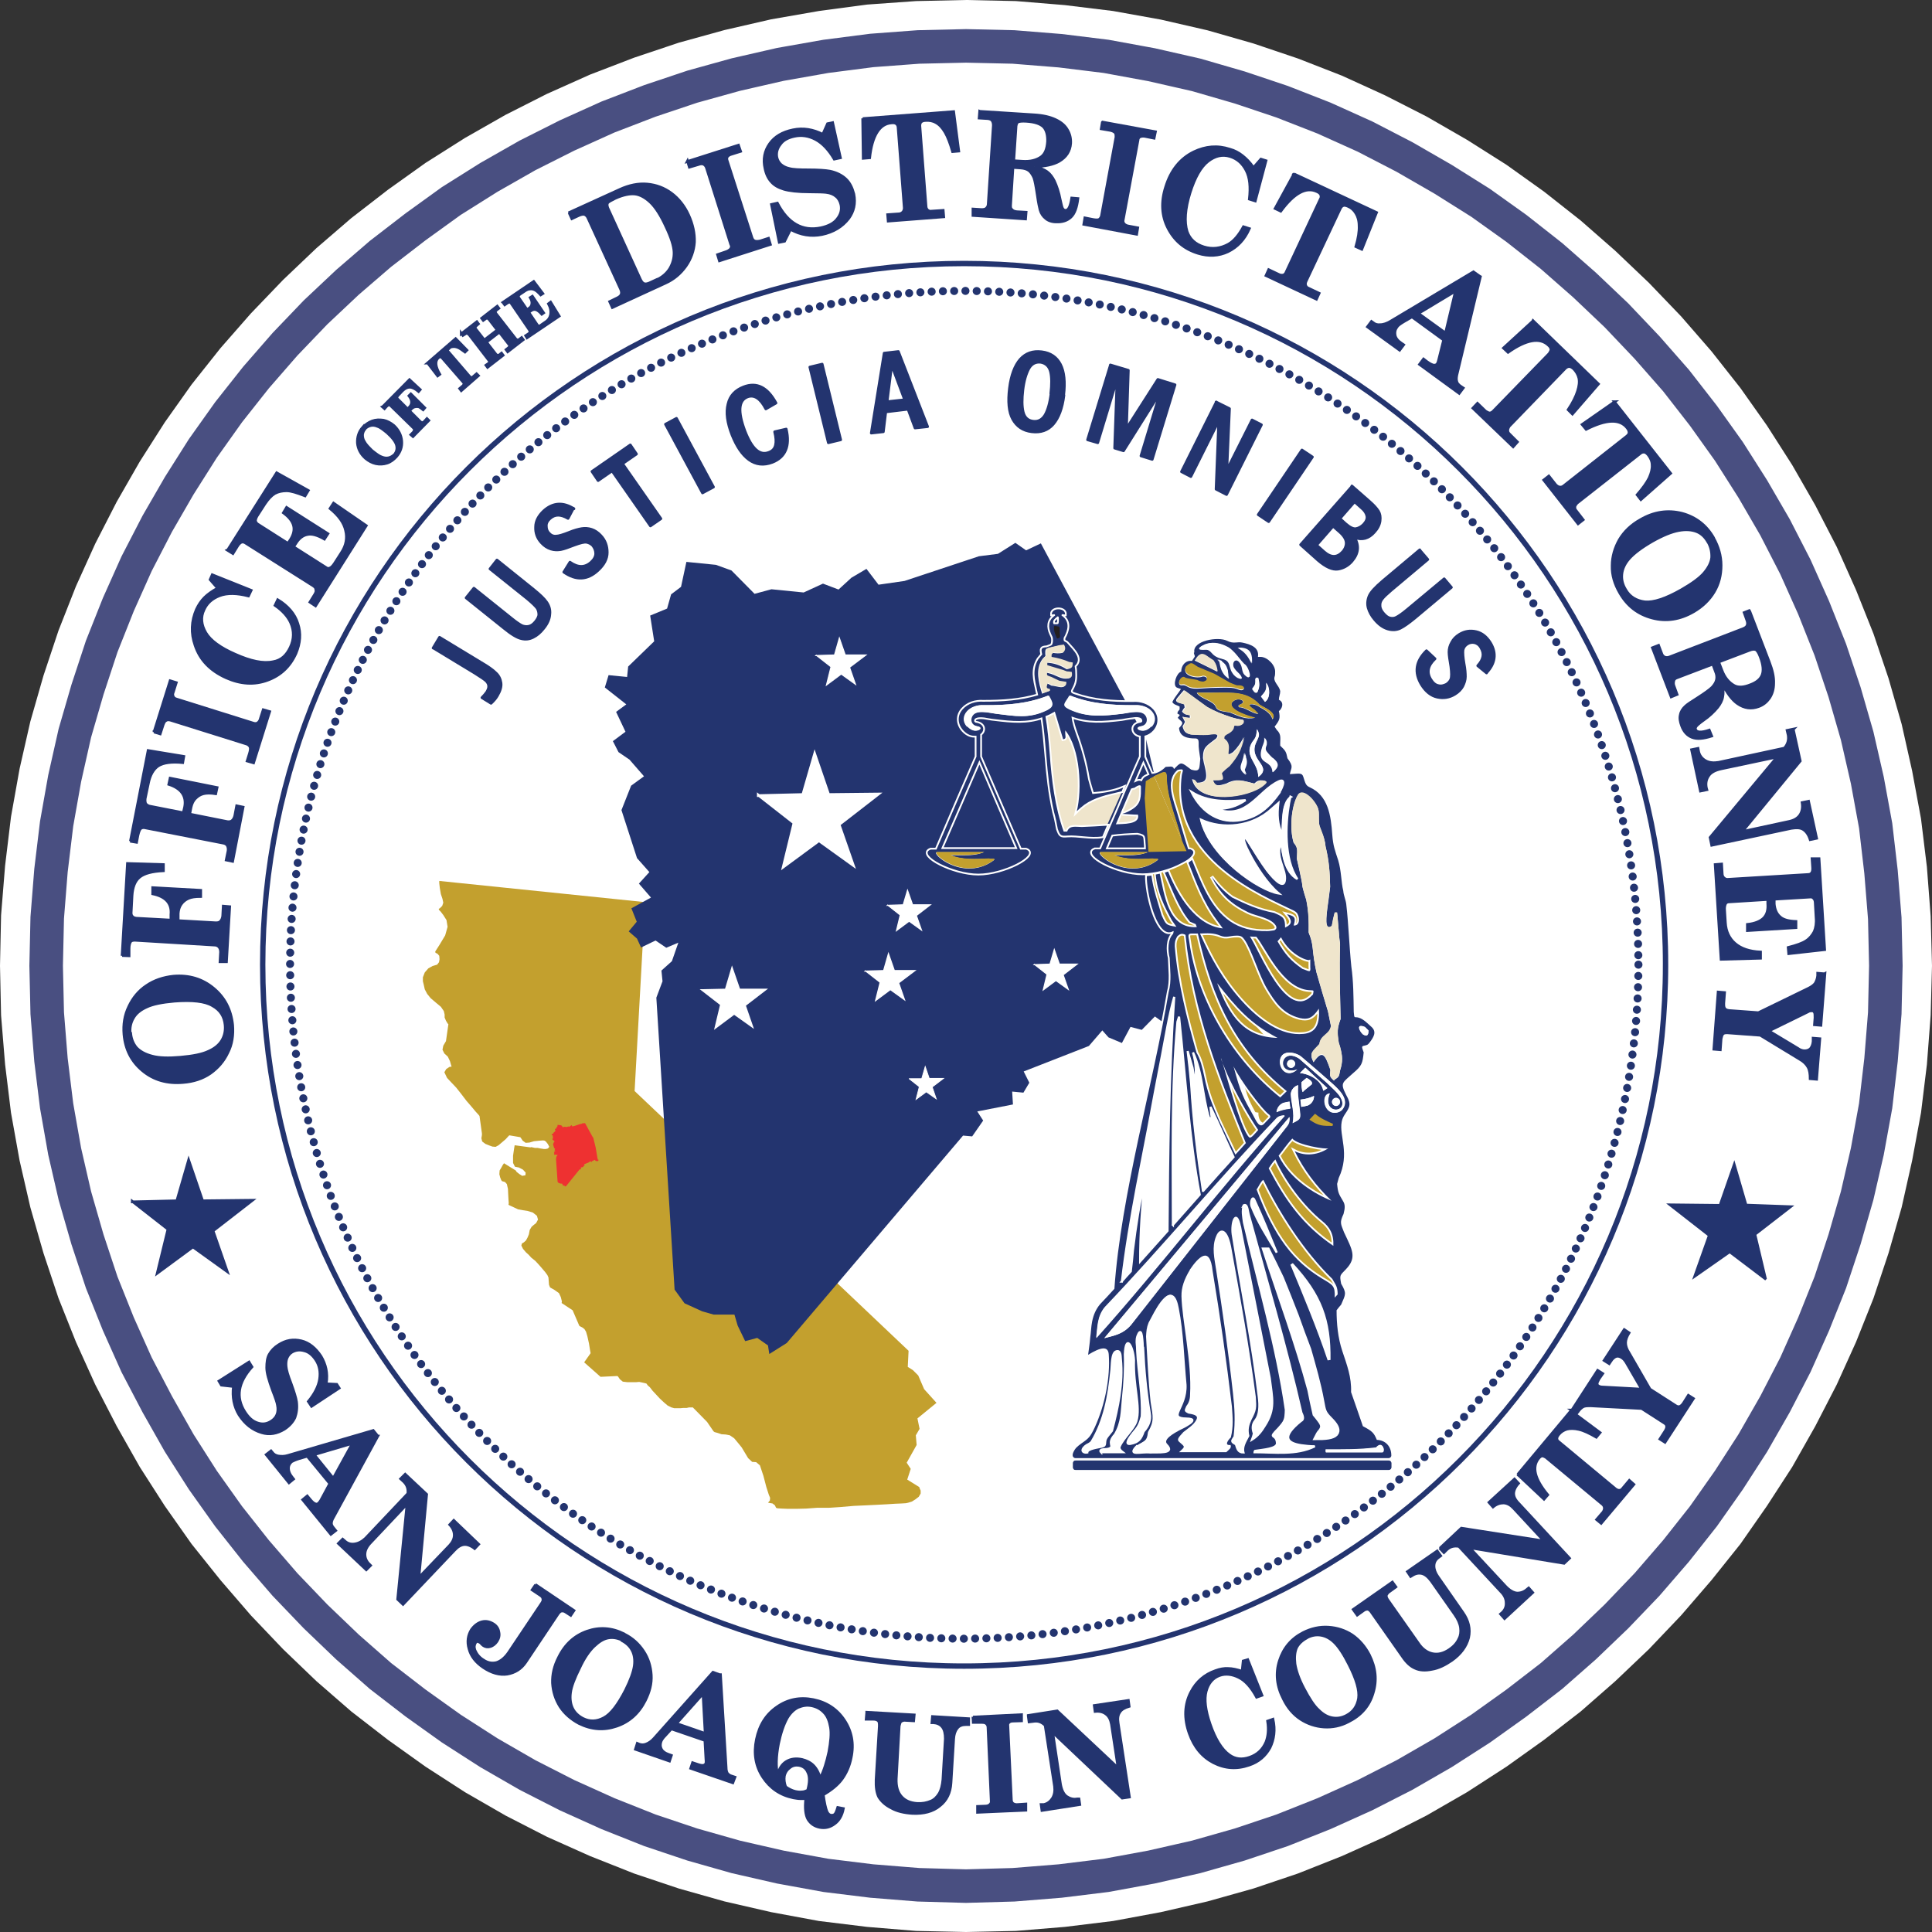 <?xml version="1.0" encoding="UTF-8"?>
<svg id="Layer_1" xmlns="http://www.w3.org/2000/svg" width="1in" height="1in" viewBox="0 0 72 72">
  <rect x="0" y="0" width="72" height="72" fill="#333333" stroke="none"/>
  <defs>
    <style>.cls-1,.cls-2,.cls-3,.cls-4{fill:#23346f;}.cls-1,.cls-5,.cls-6,.cls-3{stroke:#23346f;}.cls-1,.cls-3,.cls-7{stroke-width:.1px;}.cls-8{stroke-width:.05px;}.cls-8,.cls-9,.cls-10,.cls-11,.cls-12,.cls-13,.cls-6,.cls-7,.cls-14,.cls-15,.cls-16{fill:#fff;}.cls-8,.cls-10,.cls-11,.cls-12,.cls-13,.cls-7,.cls-14,.cls-15,.cls-16{stroke:#fff;}.cls-9,.cls-10,.cls-11,.cls-17,.cls-18,.cls-12,.cls-19,.cls-20,.cls-21,.cls-22,.cls-16,.cls-23,.cls-4{fill-rule:evenodd;}.cls-10,.cls-23{stroke-width:.08px;}.cls-11{stroke-width:.28px;}.cls-17,.cls-21,.cls-22,.cls-23{fill:#c3a02e;}.cls-18{fill:#231f20;}.cls-24{fill:#ee3131;}.cls-12{stroke-width:.13px;}.cls-13{stroke-width:.03px;}.cls-5{stroke-width:.2px;}.cls-5,.cls-20{fill:none;}.cls-19{fill:#efe5cc;}.cls-6{stroke-dasharray:0 .42;stroke-width:.3px;}.cls-6,.cls-3{stroke-linecap:round;}.cls-20{stroke:#494f81;stroke-width:1.25px;}.cls-21{stroke-width:.16px;}.cls-21,.cls-22,.cls-23{stroke:#c3a02e;}.cls-3{stroke-linejoin:round;}.cls-22{stroke-width:.15px;}.cls-14{stroke-width:.04px;}.cls-15{stroke-width:.04px;}.cls-16{stroke-width:.11px;}</style>
  </defs>
  <polygon class="cls-9" points="36 72 37.86 71.96 39.68 71.81 41.48 71.59 43.26 71.26 45 70.86 46.71 70.38 48.37 69.82 50.01 69.17 51.61 68.45 53.16 67.66 54.67 66.79 56.14 65.84 57.54 64.84 58.91 63.78 60.2 62.65 61.45 61.46 62.65 60.2 63.78 58.89 64.86 57.54 65.85 56.12 66.79 54.67 67.65 53.15 68.45 51.6 69.17 50.01 69.82 48.38 70.38 46.7 70.87 44.99 71.26 43.25 71.59 41.47 71.81 39.67 71.95 37.84 72 35.99 71.95 34.14 71.81 32.31 71.59 30.51 71.26 28.73 70.87 26.99 70.38 25.28 69.82 23.62 69.17 21.99 68.45 20.38 67.65 18.83 66.79 17.33 65.85 15.86 64.86 14.46 63.78 13.09 62.65 11.79 61.45 10.54 60.2 9.35 58.91 8.22 57.54 7.14 56.14 6.14 54.67 5.21 53.16 4.34 51.61 3.55 50.01 2.82 48.37 2.18 46.71 1.62 45 1.13 43.26 .73 41.48 .41 39.68 .19 37.86 .04 36 0 34.14 .04 32.32 .17 30.52 .41 28.74 .72 27 1.12 25.3 1.59 23.63 2.15 21.99 2.78 20.38 3.5 18.84 4.28 17.33 5.14 15.86 6.07 14.46 7.07 13.09 8.13 11.79 9.25 10.55 10.43 9.35 11.68 8.22 12.97 7.14 14.33 6.14 15.74 5.21 17.2 4.35 18.7 3.55 20.26 2.83 21.85 2.18 23.5 1.62 25.18 1.13 26.89 .73 28.65 .41 30.44 .19 32.26 .04 34.11 0 35.99 .04 37.84 .19 39.67 .41 41.47 .73 43.25 1.13 44.99 1.62 46.7 2.18 48.38 2.83 50.01 3.55 51.6 4.35 53.15 5.21 54.67 6.14 56.12 7.14 57.54 8.22 58.89 9.35 60.2 10.55 61.46 11.79 62.65 13.09 63.78 14.46 64.84 15.86 65.84 17.33 66.79 18.84 67.66 20.38 68.45 21.99 69.17 23.63 69.82 25.3 70.38 27 70.86 28.74 71.26 30.52 71.59 32.32 71.81 34.14 71.96 36 72 36 72" />
  <path class="cls-6" d="M61.06,35.95c0,13.87-11.25,25.12-25.13,25.12s-25.12-11.25-25.12-25.12S22.05,10.84,35.93,10.84s25.13,11.24,25.13,25.12Z" />
  <path class="cls-5" d="M62.07,35.95c0,14.43-11.7,26.14-26.14,26.14s-26.14-11.7-26.14-26.14S21.49,9.82,35.93,9.82s26.14,11.7,26.14,26.13Z" />
  <polygon class="cls-20" points="36 70.29 37.77 70.24 39.51 70.1 41.22 69.89 42.91 69.58 44.58 69.2 46.2 68.74 47.78 68.21 49.34 67.59 50.87 66.9 52.34 66.15 53.78 65.32 55.18 64.42 56.51 63.47 57.82 62.46 59.05 61.38 60.24 60.24 61.38 59.05 62.46 57.8 63.48 56.51 64.43 55.16 65.32 53.78 66.15 52.33 66.91 50.86 67.59 49.34 68.21 47.79 68.74 46.19 69.21 44.56 69.59 42.91 69.9 41.21 70.1 39.5 70.24 37.76 70.28 35.99 70.24 34.22 70.1 32.49 69.9 30.77 69.59 29.08 69.21 27.42 68.74 25.79 68.21 24.21 67.59 22.65 66.91 21.13 66.15 19.65 65.32 18.22 64.43 16.82 63.48 15.49 62.46 14.18 61.38 12.95 60.24 11.75 59.05 10.62 57.82 9.54 56.51 8.51 55.18 7.56 53.78 6.68 52.34 5.85 50.87 5.09 49.34 4.4 47.78 3.79 46.2 3.26 44.58 2.79 42.91 2.41 41.22 2.1 39.51 1.89 37.77 1.75 36 1.71 34.23 1.75 32.49 1.88 30.78 2.1 29.08 2.4 27.42 2.78 25.8 3.23 24.22 3.76 22.66 4.36 21.13 5.05 19.66 5.79 18.22 6.61 16.82 7.49 15.49 8.45 14.18 9.46 12.95 10.52 11.76 11.64 10.62 12.83 9.54 14.07 8.52 15.36 7.56 16.71 6.68 18.1 5.86 19.52 5.09 21.01 4.41 22.53 3.79 24.09 3.26 25.7 2.79 27.32 2.41 29.01 2.11 30.7 1.9 32.44 1.76 34.2 1.72 35.99 1.76 37.76 1.9 39.5 2.11 41.21 2.41 42.91 2.79 44.56 3.26 46.19 3.79 47.79 4.41 49.34 5.09 50.86 5.86 52.33 6.68 53.78 7.56 55.16 8.52 56.51 9.54 57.8 10.62 59.05 11.76 60.24 12.95 61.38 14.18 62.46 15.49 63.47 16.82 64.42 18.22 65.32 19.66 66.15 21.13 66.9 22.66 67.59 24.22 68.21 25.8 68.74 27.42 69.2 29.08 69.58 30.78 69.89 32.49 70.1 34.23 70.24 36 70.29 36 70.29" />
  <g>
    <path class="cls-1" d="M4.62,38.55c-.03-.37,.02-.71,.18-1.04,.15-.32,.37-.59,.66-.78,.29-.2,.63-.31,1-.35,.58-.05,1.08,.1,1.5,.45,.42,.35,.65,.8,.71,1.37,.03,.37-.02,.72-.18,1.03-.15,.32-.37,.57-.65,.77-.29,.2-.63,.31-1.02,.34-.59,.05-1.09-.09-1.51-.44-.41-.34-.64-.79-.69-1.35Zm.25-.04c.02,.21,.09,.38,.21,.53,.13,.14,.32,.25,.59,.32,.26,.07,.61,.08,1.06,.04,.46-.04,.81-.11,1.04-.22,.23-.1,.4-.24,.5-.41,.1-.17,.14-.36,.12-.57-.03-.32-.18-.56-.47-.72-.28-.17-.76-.22-1.42-.17-.46,.04-.81,.11-1.04,.22-.22,.1-.39,.23-.49,.41-.1,.17-.14,.36-.12,.57Z" />
    <path class="cls-1" d="M4.55,35.62l.2-3.44,1.34,.04v.23c-.43,.02-.72,.1-.89,.24-.17,.14-.26,.37-.28,.69l-.03,.58c-.01,.09,0,.15,.04,.19,.03,.04,.08,.06,.15,.07l1.29,.07v-.21c.04-.42-.2-.67-.68-.77v-.23s1.79,.1,1.79,.1v.23c-.2,0-.35,.02-.46,.07-.11,.05-.2,.12-.27,.22-.07,.1-.1,.21-.11,.34v.27s1.4,.08,1.4,.08c.08,0,.13-.01,.17-.05,.05-.05,.08-.12,.09-.2l.02-.37,.24,.02-.12,2.05h-.24s.02-.36,.02-.36c0-.08-.02-.14-.06-.19-.04-.04-.09-.07-.16-.07l-2.97-.18c-.07,0-.13,.01-.16,.05-.03,.04-.06,.13-.06,.26v.27s-.26-.01-.26-.01Z" />
    <path class="cls-1" d="M4.86,31.35l.66-3.38,1.33,.22-.04,.23c-.41-.04-.72,0-.91,.12-.18,.12-.31,.34-.37,.65l-.12,.57c-.01,.08,0,.15,.02,.19,.03,.04,.07,.07,.13,.09l1.27,.25,.05-.21c.08-.41-.12-.7-.59-.85l.05-.23,1.75,.35-.05,.23c-.19-.03-.34-.03-.46,0-.12,.03-.21,.09-.3,.18-.08,.08-.13,.19-.16,.32l-.05,.26,1.4,.28c.07,.01,.13,0,.17-.03,.06-.05,.09-.11,.11-.19l.07-.37,.24,.05-.39,2.02-.24-.05,.07-.34c.01-.08,0-.14-.03-.2-.03-.05-.09-.08-.15-.09l-2.91-.57c-.07-.02-.13,0-.17,.03-.04,.04-.07,.12-.1,.25l-.05,.26-.24-.04Z" />
    <path class="cls-1" d="M5.74,27.28l.6-1.91,.23,.07-.11,.35c-.03,.07-.03,.13,0,.17,.02,.05,.05,.07,.11,.09l2.87,.9c.06,.02,.12,.02,.16-.01,.05-.03,.09-.09,.11-.18l.1-.31,.24,.07-.6,1.91-.24-.07,.09-.29c.03-.1,.04-.18,.02-.23-.02-.05-.07-.09-.12-.11l-2.84-.89c-.07-.02-.13-.02-.17,.01-.05,.02-.08,.08-.11,.16l-.11,.34-.23-.07Z" />
    <path class="cls-1" d="M8.11,21.92l-.28-.32,.08-.18,1.45,.58-.1,.21c-.43-.11-.79-.12-1.08-.01-.28,.11-.47,.28-.58,.53-.13,.27-.1,.56,.07,.85,.17,.29,.54,.56,1.09,.8,.58,.26,1.05,.36,1.42,.28,.3-.05,.5-.24,.64-.54,.14-.3,.15-.61,.01-.92-.1-.22-.29-.44-.58-.64l.1-.21c.38,.23,.64,.53,.75,.89,.12,.36,.09,.73-.07,1.11-.22,.49-.57,.82-1.06,1-.49,.18-1,.15-1.54-.09-.6-.27-.98-.67-1.16-1.21-.16-.46-.14-.9,.05-1.34,.08-.17,.18-.32,.3-.44,.12-.12,.29-.24,.49-.35Z" />
    <path class="cls-1" d="M8.49,20.49l1.82-2.87,1.18,.66-.12,.2c-.31-.12-.53-.19-.69-.19-.16,0-.31,.03-.44,.1-.13,.08-.25,.21-.37,.39l-.29,.45c-.04,.07-.06,.13-.06,.18,.01,.05,.04,.09,.08,.12l1.13,.72,.1-.15c.11-.18,.15-.35,.11-.51-.04-.16-.16-.32-.38-.48l.12-.2,1.54,.98-.13,.2c-.26-.15-.47-.21-.64-.17-.16,.03-.31,.14-.43,.34l-.08,.12,1.21,.77c.05,.04,.1,.04,.14,.02,.06-.02,.12-.09,.18-.18l.25-.39c.18-.27,.23-.55,.16-.83-.06-.28-.25-.55-.58-.82l.13-.2,1.22,.84-1.89,2.99-.21-.14,.18-.29c.04-.07,.06-.12,.04-.18,0-.06-.04-.1-.1-.14l-2.53-1.6c-.05-.03-.1-.04-.15-.02-.04,.02-.1,.07-.15,.16l-.16,.26-.21-.13Z" />
    <path class="cls-1" d="M13.52,15.93c.1-.11,.22-.19,.35-.24,.14-.05,.27-.05,.42-.03,.14,.03,.27,.1,.39,.2,.17,.16,.27,.35,.29,.57,.02,.22-.05,.42-.2,.59-.1,.11-.22,.2-.35,.24-.13,.04-.27,.05-.41,.02-.14-.03-.27-.1-.39-.2-.18-.16-.28-.35-.3-.57-.01-.22,.05-.42,.2-.59Zm.08,.06c-.06,.07-.08,.14-.09,.21,0,.08,.01,.17,.07,.26,.05,.1,.15,.2,.28,.33,.15,.12,.27,.21,.36,.24,.1,.04,.18,.05,.27,.03,.08-.02,.14-.06,.21-.12,.08-.1,.11-.21,.08-.34-.03-.13-.15-.29-.35-.47-.15-.12-.26-.21-.36-.24-.09-.04-.18-.05-.26-.03-.08,.02-.15,.06-.21,.12Z" />
    <path class="cls-1" d="M14.27,15.15l.99-1,.4,.37-.06,.07c-.13-.11-.24-.16-.33-.16-.09,0-.18,.04-.28,.14l-.16,.17s-.04,.05-.04,.07c0,.02,.01,.04,.03,.06l.37,.37,.06-.06c.12-.12,.12-.26-.01-.43l.07-.07,.52,.52-.06,.07c-.06-.05-.12-.09-.16-.11-.05-.01-.1-.01-.14,0-.05,.01-.09,.03-.13,.07l-.08,.08,.41,.41s.04,.03,.06,.03c.03,0,.06-.02,.08-.04l.1-.11,.07,.07-.59,.6-.08-.07,.1-.1s.03-.05,.03-.07c0-.03,0-.05-.02-.07l-.87-.85s-.04-.03-.06-.02c-.02,0-.05,.02-.09,.06l-.07,.08-.08-.07Z" />
    <path class="cls-1" d="M15.93,13.53l1.05-.91,.42,.43-.07,.07c-.11-.08-.19-.14-.26-.17-.08-.03-.14-.04-.2-.03-.06,0-.11,.03-.14,.07-.03,.02-.04,.04-.05,.06,0,.02,0,.04,.03,.06l.8,.93s.04,.03,.06,.03c.02,0,.04,0,.05-.02l.14-.12,.07,.07-.64,.56-.06-.08,.13-.11s.03-.04,.03-.06c0-.02,0-.04-.02-.06l-.8-.92s-.04-.03-.06-.03c-.03,0-.04,.01-.07,.03-.14,.12-.12,.33,.05,.62l-.08,.06-.37-.48Z" />
    <path class="cls-1" d="M17.19,12.44l.58-.45,.06,.08-.08,.07s-.04,.04-.04,.06c0,.02,0,.04,.02,.06l.32,.41,.48-.37-.3-.39s-.04-.05-.07-.05c-.02,0-.05,0-.08,.03l-.07,.05-.06-.08,.58-.45,.06,.08-.08,.06s-.05,.05-.05,.06c0,.02,0,.04,.02,.07l.74,.95s.04,.04,.06,.04c.02,0,.04,0,.07-.02l.09-.07,.06,.08-.58,.45-.06-.08,.09-.07s.04-.04,.04-.06c0-.02,0-.04-.03-.07l-.35-.45-.48,.37,.35,.45s.04,.04,.05,.04c.02,0,.04,0,.06,0l.1-.08,.06,.08-.58,.45-.06-.08,.1-.07s.03-.03,.03-.05c0-.02,0-.04-.03-.07l-.73-.95s-.05-.04-.07-.05c-.02,0-.05,0-.08,.03l-.08,.05-.06-.08Z" />
    <path class="cls-1" d="M18.74,11.27l1.15-.78,.34,.45-.08,.05c-.09-.1-.16-.16-.22-.19-.06-.03-.13-.04-.18-.03-.06,0-.13,.03-.2,.08l-.18,.12s-.05,.04-.05,.06c0,.02,0,.04,.01,.06l.31,.45,.06-.04c.08-.05,.11-.1,.12-.17,.01-.07,0-.14-.06-.24l.08-.05,.42,.62-.07,.05c-.08-.09-.15-.15-.22-.17-.06-.02-.14,0-.21,.06l-.06,.03,.33,.49s.03,.03,.05,.03c.02,0,.06-.01,.09-.04l.16-.11c.11-.07,.17-.17,.19-.28,.02-.12,0-.25-.08-.4l.08-.06,.32,.52-1.2,.81-.05-.08,.12-.08s.04-.04,.04-.06c0-.03,0-.05-.02-.07l-.69-1.01s-.03-.03-.05-.03c-.02,0-.04,.01-.08,.03l-.1,.07-.06-.08Z" />
    <path class="cls-1" d="M21.19,7.93l1.91-.87c.35-.16,.69-.23,1.02-.2,.33,.03,.63,.14,.9,.34,.27,.2,.49,.48,.64,.81,.16,.35,.23,.69,.22,1.01-.02,.32-.13,.63-.32,.9-.2,.28-.45,.49-.76,.63l-1.98,.91-.1-.22,.29-.14c.08-.04,.12-.08,.14-.13,.02-.06,.01-.12-.02-.19l-1.22-2.66c-.03-.07-.08-.11-.13-.13-.05-.01-.12,0-.21,.04l-.26,.12-.1-.22Zm3.26,2.51c.22-.1,.39-.24,.51-.43,.11-.19,.17-.39,.16-.62-.01-.23-.11-.54-.3-.94-.19-.42-.39-.73-.58-.91-.19-.18-.39-.29-.58-.31-.19-.02-.44,.03-.73,.16-.16,.08-.26,.13-.29,.18-.02,.04-.02,.1,.01,.18l1.22,2.67c.04,.08,.08,.13,.13,.15,.05,.02,.11,.01,.19-.02l.26-.12Z" />
    <path class="cls-1" d="M25.61,6.02l1.91-.61,.08,.23-.35,.11c-.08,.02-.12,.06-.15,.1-.02,.04-.02,.09,0,.14l.92,2.86c.02,.07,.06,.11,.1,.13,.05,.02,.12,.02,.21,0l.31-.1,.07,.23-1.9,.61-.07-.23,.29-.1c.1-.03,.16-.07,.2-.12,.03-.05,.04-.1,0-.17l-.9-2.84c-.02-.07-.06-.11-.11-.14-.05-.02-.11-.02-.19,.01l-.34,.1-.07-.23Z" />
    <path class="cls-1" d="M30.67,4.99l.17-.38,.19-.04,.29,1.31-.23,.05c-.2-.34-.43-.59-.69-.73-.26-.14-.53-.18-.8-.12-.23,.05-.41,.14-.52,.3-.12,.15-.16,.32-.13,.48,.02,.1,.07,.19,.14,.26,.08,.07,.18,.13,.32,.16,.14,.04,.38,.05,.71,.05,.38,0,.65,.02,.81,.05,.24,.05,.44,.15,.59,.29,.15,.14,.24,.33,.3,.56,.07,.35,0,.65-.19,.91-.24,.31-.57,.51-1,.6-.4,.08-.79,.02-1.17-.19l-.22,.44-.2,.04-.29-1.41,.22-.05c.39,.75,.93,1.06,1.62,.92,.28-.06,.49-.17,.61-.33,.13-.16,.18-.34,.14-.53-.03-.13-.09-.24-.18-.31-.09-.08-.21-.13-.37-.15-.08-.01-.29-.02-.62-.02-.44,0-.76-.04-.96-.1-.2-.06-.36-.15-.47-.28-.11-.12-.19-.29-.23-.49-.08-.34-.02-.65,.17-.92,.19-.27,.48-.44,.87-.52,.38-.08,.75-.02,1.12,.17Z" />
    <path class="cls-1" d="M32.15,4.42l3.39-.26,.19,1.47-.23,.02c-.09-.31-.18-.55-.28-.72-.1-.17-.21-.29-.34-.36-.12-.07-.25-.09-.39-.08-.08,0-.14,.03-.17,.06-.03,.04-.04,.08-.04,.14l.23,3c0,.06,.03,.11,.06,.14,.04,.03,.08,.05,.13,.04l.45-.03,.02,.24-2.07,.16-.02-.24,.42-.03c.06,0,.11-.03,.15-.07,.03-.04,.05-.09,.05-.15l-.23-2.99c0-.07-.03-.12-.07-.15-.04-.03-.1-.04-.18-.03-.44,.03-.72,.47-.81,1.3l-.24,.02-.02-1.49Z" />
    <path class="cls-1" d="M36.51,4.15l2.03,.13c.33,.02,.59,.08,.8,.18,.21,.1,.35,.22,.44,.38,.09,.15,.13,.32,.12,.5-.02,.29-.16,.51-.43,.67-.21,.12-.52,.19-.92,.2,.21,.05,.36,.11,.47,.19,.11,.08,.2,.2,.27,.34,.09,.19,.17,.43,.22,.7,.04,.17,.06,.28,.09,.33,.03,.05,.07,.07,.11,.07,.11,0,.18-.14,.23-.46l.23,.02c-.04,.33-.12,.56-.26,.69-.14,.13-.32,.19-.55,.18-.16,0-.3-.05-.39-.13-.1-.08-.17-.18-.21-.32-.02-.08-.06-.25-.1-.54-.05-.33-.09-.55-.13-.66-.05-.11-.11-.2-.18-.26-.08-.06-.18-.09-.31-.1l-.29-.02-.09,1.42c0,.06,0,.11,.05,.15,.04,.05,.1,.07,.18,.08l.35,.02-.02,.25-1.96-.13v-.24s.32,.02,.32,.02c.08,0,.14-.01,.18-.05,.04-.04,.07-.09,.07-.17l.19-2.92c0-.08-.02-.14-.05-.18-.03-.04-.08-.06-.15-.07l-.33-.02,.02-.25Zm1.26,1.84l.33,.02c.3,.02,.53-.04,.71-.17,.14-.11,.21-.29,.23-.56,.01-.24-.04-.43-.15-.55-.12-.12-.33-.19-.64-.21-.16-.01-.27,0-.32,.03-.04,.03-.07,.11-.07,.23l-.08,1.2Z" />
    <path class="cls-1" d="M41.09,4.55l1.97,.36-.05,.24-.35-.07c-.08-.01-.13,0-.18,.02-.04,.02-.07,.07-.07,.12l-.55,2.96c-.02,.07,0,.12,.03,.16,.04,.05,.11,.08,.19,.09l.32,.06-.04,.24-1.97-.37,.04-.24,.3,.06c.11,.02,.18,.02,.23,0,.04-.03,.08-.08,.09-.14l.54-2.93c0-.07,0-.12-.03-.16-.03-.04-.09-.07-.17-.09l-.35-.06,.04-.24Z" />
    <path class="cls-1" d="M46.71,6.25l.28-.32,.19,.06-.4,1.5-.22-.07c.05-.45,.02-.8-.12-1.07-.14-.27-.34-.44-.6-.52-.29-.09-.56-.02-.82,.18-.27,.21-.49,.6-.67,1.17-.19,.61-.22,1.09-.11,1.45,.1,.28,.3,.47,.62,.57,.32,.1,.63,.06,.92-.1,.21-.12,.39-.34,.56-.65l.22,.07c-.18,.41-.45,.69-.8,.86-.34,.16-.72,.18-1.11,.06-.52-.16-.88-.47-1.12-.93-.24-.46-.27-.98-.09-1.54,.19-.62,.54-1.06,1.05-1.31,.44-.21,.88-.25,1.34-.1,.18,.05,.33,.13,.47,.24,.14,.11,.28,.25,.41,.44Z" />
    <path class="cls-1" d="M48.22,6.48l3.08,1.44-.55,1.37-.22-.1c.09-.31,.13-.57,.12-.77,0-.2-.05-.36-.12-.47-.07-.12-.17-.21-.29-.26-.07-.03-.14-.05-.18-.03-.05,.02-.08,.05-.11,.11l-1.28,2.72c-.02,.05-.03,.1-.01,.15,.02,.05,.05,.08,.1,.1l.4,.19-.1,.22-1.88-.88,.1-.22,.38,.18c.06,.03,.11,.03,.17,.02,.04-.02,.08-.05,.1-.11l1.27-2.71c.04-.06,.04-.12,.02-.17-.02-.05-.07-.09-.14-.12-.4-.19-.85,.05-1.35,.73l-.21-.1,.71-1.3Z" />
    <path class="cls-1" d="M55.17,10.31l-.88,3.67c-.02,.11-.02,.18,0,.24,.01,.06,.06,.11,.12,.16l.12,.08-.15,.2-1.48-1.08,.15-.2,.13,.1c.11,.08,.2,.12,.25,.13,.06,0,.1-.01,.13-.05,.02-.03,.04-.08,.05-.13l.19-.76-1.18-.86-.31,.18c-.13,.08-.22,.14-.25,.2-.07,.09-.09,.19-.07,.3,.02,.11,.1,.21,.22,.29l.1,.07-.15,.2-1.2-.87,.15-.2,.07,.05c.07,.06,.16,.08,.25,.07,.13,0,.26-.05,.38-.12l3.1-1.85,.24,.17Zm-.93,.54l-1.38,.83,1.01,.73,.37-1.55Z" />
    <path class="cls-1" d="M57.13,11.95l2.44,2.36-.97,1.12-.16-.16c.18-.27,.29-.5,.35-.69,.06-.19,.08-.35,.05-.49-.03-.13-.1-.25-.2-.35-.06-.05-.11-.08-.16-.08-.05,0-.09,.02-.14,.06l-2.1,2.17s-.05,.08-.05,.14c0,.05,.01,.09,.05,.13l.31,.31-.16,.18-1.5-1.44,.17-.18,.3,.29s.1,.07,.15,.07c.05,0,.09-.02,.13-.06l2.09-2.15s.07-.1,.07-.15c0-.05-.03-.11-.09-.16-.32-.31-.83-.22-1.51,.26l-.17-.16,1.09-1Z" />
    <path class="cls-1" d="M60.16,14.97l2.1,2.67-1.11,.98-.14-.18c.21-.24,.36-.45,.45-.63,.08-.18,.12-.34,.11-.48,0-.14-.06-.26-.14-.37-.06-.07-.1-.1-.15-.11-.05,0-.09,0-.14,.04l-2.37,1.86s-.07,.08-.08,.13c0,.06,0,.1,.04,.14l.27,.35-.19,.15-1.28-1.63,.19-.15,.26,.33s.08,.08,.14,.08c.05,.01,.1,0,.15-.04l2.35-1.85c.06-.05,.09-.09,.09-.14,0-.05-.02-.11-.07-.17-.27-.35-.78-.33-1.53,.05l-.15-.18,1.22-.85Z" />
    <path class="cls-1" d="M63.86,20.05c.18,.32,.28,.66,.28,1.02s-.08,.69-.26,.99c-.18,.3-.44,.55-.77,.74-.5,.29-1.02,.37-1.54,.23-.53-.14-.93-.45-1.21-.94-.19-.33-.29-.66-.28-1.01,0-.34,.1-.67,.27-.97,.18-.3,.44-.55,.78-.74,.51-.3,1.03-.37,1.55-.24,.52,.14,.92,.45,1.19,.93Zm-.21,.15c-.1-.18-.24-.32-.42-.39-.18-.07-.4-.09-.67-.04-.27,.05-.59,.18-.98,.4-.4,.23-.69,.45-.86,.64-.17,.19-.26,.39-.28,.59-.02,.2,.03,.39,.14,.57,.15,.27,.4,.42,.72,.46,.33,.03,.78-.12,1.36-.45,.4-.23,.69-.44,.85-.63,.16-.19,.26-.38,.28-.57,.01-.2-.03-.39-.13-.57Z" />
    <path class="cls-1" d="M65.2,22.76l.73,1.9c.12,.31,.18,.57,.17,.8,0,.23-.06,.41-.16,.56-.1,.14-.23,.25-.4,.31-.27,.1-.53,.07-.79-.11-.2-.14-.39-.39-.57-.76,.04,.21,.05,.38,.02,.51-.02,.13-.09,.26-.19,.39-.14,.17-.32,.34-.54,.49-.14,.1-.23,.18-.26,.22-.03,.05-.04,.09-.02,.12,.04,.11,.21,.12,.51,.02l.09,.22c-.31,.1-.55,.12-.73,.05-.18-.07-.31-.21-.39-.43-.06-.16-.08-.29-.05-.41,.02-.12,.09-.23,.19-.32,.06-.06,.21-.16,.45-.31,.28-.18,.46-.31,.55-.4,.08-.09,.14-.18,.16-.28,.02-.09,.01-.2-.04-.31l-.1-.27-1.34,.51c-.06,.02-.1,.06-.11,.1-.02,.07-.02,.13,0,.19l.12,.33-.22,.09-.7-1.83,.23-.09,.11,.29c.02,.07,.06,.12,.12,.15,.06,.02,.12,.02,.19-.01l2.73-1.05c.08-.03,.13-.07,.15-.12,.02-.05,.02-.1,0-.17l-.11-.31,.23-.09Zm-1.15,1.91l.12,.31c.1,.27,.26,.46,.46,.57,.15,.08,.35,.07,.6-.03,.24-.09,.38-.21,.44-.37,.06-.16,.04-.38-.07-.67-.06-.16-.12-.25-.17-.27-.05-.02-.13-.02-.25,.03l-1.13,.43Z" />
    <path class="cls-1" d="M66.83,27.18l.26,1.18-2.16,2.63,1.76-.38c.18-.04,.31-.12,.39-.24,.08-.12,.11-.28,.08-.46l.24-.05,.3,1.38-.24,.05c-.06-.19-.15-.31-.26-.38-.11-.07-.26-.07-.45-.04l-2.96,.63-.06-.29,2.5-3-2.08,.44c-.24,.05-.4,.14-.48,.27-.09,.13-.11,.28-.08,.44l.02,.07-.24,.05-.33-1.54,.24-.05,.02,.11c.03,.15,.12,.27,.26,.35,.14,.08,.31,.09,.49,.06l2.45-.53c.13-.15,.17-.31,.14-.49l-.04-.17,.24-.05Z" />
    <path class="cls-1" d="M67.79,32l.21,3.39-1.34,.15-.02-.23c.31-.08,.54-.16,.67-.25,.14-.09,.23-.21,.3-.34,.06-.14,.09-.32,.07-.53l-.03-.53c0-.08-.02-.14-.06-.18-.04-.04-.08-.06-.13-.05l-1.34,.08v.18c.02,.21,.09,.37,.22,.48,.12,.11,.32,.16,.59,.17v.23s-1.81,.11-1.81,.11v-.23c.29-.03,.49-.12,.61-.24,.12-.13,.17-.3,.15-.54v-.15s-1.44,.09-1.44,.09c-.06,0-.1,.02-.13,.06-.03,.06-.05,.14-.04,.25l.03,.47c.02,.32,.14,.58,.36,.77,.22,.19,.53,.3,.95,.32v.23s-1.47,.04-1.47,.04l-.22-3.53,.24-.02,.02,.35c0,.08,.03,.14,.07,.17,.04,.04,.1,.06,.16,.05l2.98-.18c.06,0,.11-.03,.13-.07,.03-.04,.04-.12,.03-.22l-.02-.3h.25Z" />
    <path class="cls-1" d="M68.01,36.28l-.15,1.93-.24-.02,.02-.26c0-.09,0-.16-.02-.2-.02-.04-.05-.06-.09-.06-.05,0-.1,0-.16,.04l-1.45,.71,1.08,.65c.08,.06,.17,.09,.25,.09,.08,0,.16-.02,.22-.08,.05-.06,.09-.15,.1-.27v-.12s.25,.02,.25,.02l-.12,1.51-.24-.02c0-.17-.02-.32-.08-.43-.06-.11-.16-.21-.3-.29l-1.48-.9-1.22-.09c-.07,0-.13,0-.17,.04-.04,.04-.05,.1-.07,.18l-.03,.41-.24-.02,.16-2.13,.24,.02-.03,.4c0,.09,0,.15,.04,.2,.03,.04,.08,.06,.16,.07l1.09,.08,1.87-.91c.12-.06,.2-.12,.25-.19,.04-.07,.08-.17,.09-.28v-.09s.25,.02,.25,.02Z" />
  </g>
  <g>
    <path class="cls-1" d="M4.93,44.79l1.66-.04,.44-1.52,.52,1.52,1.86-.02-1.47,1.14,.53,1.52-1.28-.92-1.33,.98,.4-1.64-1.33-1.04Z" />
    <path class="cls-1" d="M12.16,51.57l.39,.02,.09,.14-1.03,.68-.12-.18c.24-.29,.38-.57,.42-.83,.04-.27,0-.51-.14-.72-.12-.18-.26-.3-.43-.34-.17-.05-.32-.03-.46,.05-.08,.05-.14,.12-.18,.21-.04,.09-.05,.2-.04,.32,.01,.13,.07,.34,.18,.62,.12,.33,.19,.56,.21,.7,.03,.23,0,.42-.06,.59-.08,.17-.21,.31-.39,.43-.28,.17-.56,.22-.85,.13-.34-.1-.62-.32-.84-.66-.19-.31-.26-.67-.21-1.06l-.45-.05-.09-.15,1.12-.71,.11,.18c-.52,.58-.61,1.13-.27,1.67,.14,.22,.29,.36,.48,.42,.18,.06,.34,.04,.5-.06,.11-.07,.18-.15,.22-.25,.04-.1,.05-.22,.02-.36-.01-.08-.07-.26-.18-.54-.14-.38-.22-.66-.22-.85,0-.19,.02-.36,.09-.49,.08-.14,.19-.26,.35-.36,.28-.18,.55-.22,.85-.15,.29,.07,.53,.27,.73,.57,.18,.3,.26,.63,.2,1.01Z" />
    <path class="cls-1" d="M14.08,53.52l-1.66,3.04c-.05,.08-.07,.16-.07,.21,0,.06,.03,.11,.08,.17l.08,.1-.18,.14-1.05-1.29,.17-.14,.1,.12c.08,.1,.14,.15,.19,.17,.05,.02,.09,.02,.13-.02,.02-.02,.05-.05,.08-.1l.34-.63-.84-1.02-.31,.09c-.13,.04-.21,.08-.27,.11-.08,.07-.12,.15-.12,.25,0,.1,.04,.21,.12,.31l.07,.09-.17,.14-.85-1.05,.18-.14,.05,.06c.05,.07,.12,.11,.21,.13,.12,.02,.24,.02,.37-.02l3.18-.93,.17,.21Zm-.95,.27l-1.42,.42,.71,.88,.71-1.29Z" />
    <path class="cls-1" d="M15.1,54.94l.8,.75-.29,3.1,1.15-1.2c.11-.12,.17-.25,.17-.38,0-.13-.05-.26-.17-.39l.15-.16,.93,.89-.15,.16c-.14-.11-.28-.16-.39-.15-.12,.01-.24,.08-.36,.21l-1.92,2.02-.2-.19,.35-3.55-1.34,1.42c-.16,.16-.23,.31-.23,.46,0,.14,.06,.27,.17,.37l.04,.04-.16,.16-1.04-.98,.16-.16,.07,.06c.1,.1,.23,.14,.37,.12,.15-.02,.28-.09,.41-.21l1.58-1.67c.02-.18-.03-.32-.15-.44l-.12-.11,.16-.16Z" />
    <path class="cls-1" d="M19.95,59.05l1.44,.97-.12,.18-.17-.11c-.07-.05-.12-.06-.17-.05-.05,0-.09,.05-.13,.1l-1.21,1.81c-.17,.25-.4,.39-.69,.44-.28,.04-.58-.04-.89-.25-.28-.19-.46-.42-.53-.69-.08-.27-.04-.51,.09-.72,.11-.15,.24-.25,.39-.29,.16-.04,.3,0,.43,.08,.11,.07,.18,.17,.2,.3,.03,.13,0,.24-.07,.35-.07,.1-.15,.16-.24,.19-.1,.03-.18,.02-.26-.03-.02-.01-.04-.03-.07-.06-.03-.04-.06-.06-.08-.07-.04-.02-.07-.03-.08-.03-.02,0-.05,.02-.07,.05-.05,.08-.06,.17-.02,.28,.06,.14,.16,.27,.31,.36,.16,.11,.32,.14,.49,.1,.16-.05,.31-.17,.45-.37l1.24-1.85c.04-.06,.06-.12,.04-.16,0-.05-.04-.09-.1-.13l-.3-.2,.13-.19Z" />
    <path class="cls-1" d="M23.27,60.9c.3,.15,.53,.36,.71,.63,.18,.27,.27,.57,.29,.89,.02,.32-.06,.63-.22,.95-.24,.48-.6,.8-1.07,.96-.47,.16-.93,.13-1.4-.1-.3-.16-.54-.37-.71-.63-.17-.27-.26-.56-.28-.88-.01-.32,.06-.63,.23-.96,.24-.49,.6-.81,1.06-.97,.46-.16,.92-.13,1.38,.1Zm-.09,.22c-.17-.08-.34-.11-.51-.08-.18,.03-.35,.14-.53,.31-.18,.17-.37,.44-.54,.81-.19,.38-.31,.69-.34,.92-.03,.23,0,.43,.08,.59,.08,.16,.21,.28,.38,.37,.26,.13,.52,.12,.78-.02,.27-.14,.53-.49,.81-1.03,.19-.38,.3-.69,.33-.91,.03-.22,0-.42-.08-.57-.08-.16-.21-.28-.38-.37Z" />
    <path class="cls-1" d="M26.85,62.41l.21,3.46c0,.1,.02,.17,.05,.22,.04,.04,.08,.08,.16,.1l.12,.04-.08,.21-1.57-.54,.07-.21,.15,.05c.11,.04,.2,.06,.25,.05,.05-.01,.08-.04,.1-.08,0-.04,.01-.08,0-.13l-.04-.72-1.25-.43-.22,.24c-.1,.1-.15,.18-.17,.24-.03,.1-.03,.19,.02,.28,.05,.09,.14,.15,.26,.19l.11,.04-.07,.21-1.27-.44,.07-.22,.07,.03c.08,.03,.17,.03,.25,0,.11-.04,.21-.11,.3-.21l2.2-2.47,.25,.09Zm-.66,.72l-.98,1.1,1.07,.37-.08-1.47Z" />
    <path class="cls-1" d="M30.68,66.87c.04,.31,.09,.53,.14,.65,.04,.08,.09,.12,.15,.13,.06,0,.1,0,.14-.04,.04-.04,.07-.12,.11-.25l.21,.04c-.05,.26-.16,.45-.33,.57-.16,.12-.34,.17-.55,.13-.2-.04-.34-.14-.44-.3-.09-.16-.12-.42-.08-.77-.08,0-.15,0-.22,0-.08,0-.16-.02-.24-.03-.49-.1-.87-.36-1.14-.77-.27-.41-.35-.88-.24-1.41,.11-.53,.36-.93,.77-1.21,.4-.28,.85-.37,1.35-.27,.5,.1,.89,.36,1.16,.77,.27,.41,.36,.87,.25,1.39-.06,.31-.18,.58-.34,.8-.16,.22-.4,.41-.69,.58Zm-.11-.61c.14-.27,.24-.6,.32-.97,.07-.38,.1-.69,.06-.92-.04-.23-.11-.42-.24-.55-.12-.13-.27-.21-.45-.25-.19-.04-.35-.01-.52,.06-.16,.08-.29,.21-.4,.39-.14,.25-.25,.58-.33,.97-.09,.47-.1,.86-.03,1.15,.06-.23,.16-.39,.32-.49,.16-.1,.36-.13,.59-.08,.16,.04,.31,.11,.42,.22,.11,.11,.2,.27,.25,.46Zm-.47,.46l.03-.13c.05-.23,.04-.42-.03-.55-.06-.14-.17-.22-.32-.25-.12-.02-.24,0-.34,.08-.11,.08-.18,.18-.21,.32-.02,.13,0,.27,.05,.4,.11,.08,.23,.14,.35,.17,.09,.02,.17,.03,.25,.02,.08,0,.15-.03,.22-.06Z" />
    <path class="cls-1" d="M32.3,63.81l1.77,.1-.02,.22-.36-.02s-.09,.02-.12,.05c-.03,.03-.04,.09-.06,.16l-.11,1.97c-.01,.28,.05,.5,.19,.66,.14,.16,.33,.24,.59,.26,.19,.01,.36-.02,.52-.09,.12-.05,.22-.15,.3-.28,.08-.14,.12-.31,.14-.52l.09-1.52c0-.19-.03-.34-.11-.44-.08-.1-.19-.15-.34-.16h-.05s.02-.23,.02-.23l1.35,.08v.22s-.1,0-.1,0c-.14,0-.26,.04-.33,.14-.08,.1-.12,.23-.13,.39l-.1,1.64c-.02,.37-.16,.66-.42,.86-.25,.21-.6,.3-1.02,.28-.3-.02-.57-.08-.78-.2-.22-.11-.37-.25-.47-.41-.08-.16-.11-.38-.1-.64l.12-2c0-.1,0-.16-.04-.2-.04-.04-.1-.06-.19-.06h-.26s.02-.24,.02-.24Z" />
    <path class="cls-1" d="M36.26,63.99l1.81-.09v.23s-.32,.01-.32,.01c-.07,0-.12,.02-.15,.05-.03,.03-.05,.07-.04,.12l.13,2.76c0,.06,.02,.11,.06,.14,.04,.03,.11,.05,.18,.04l.3-.02v.23s-1.8,.08-1.8,.08v-.22s.26-.01,.26-.01c.1,0,.16-.02,.2-.06,.04-.04,.06-.08,.05-.14l-.12-2.73c0-.07-.03-.12-.07-.15-.03-.03-.09-.04-.16-.04h-.32s-.01-.21-.01-.21Z" />
    <path class="cls-1" d="M38.32,63.93l1.08-.17,2.27,2.13-.25-1.64c-.03-.16-.09-.29-.2-.37-.1-.08-.24-.12-.41-.1l-.03-.22,1.27-.19,.03,.22c-.17,.05-.29,.12-.35,.22-.07,.1-.09,.23-.06,.41l.42,2.75-.27,.04-2.59-2.45,.29,1.93c.04,.22,.11,.37,.23,.46,.12,.08,.25,.12,.4,.09h.06s.03,.21,.03,.21l-1.41,.22-.03-.22h.1c.14-.03,.24-.11,.32-.23,.08-.13,.1-.28,.08-.45l-.35-2.27c-.13-.13-.27-.18-.44-.15l-.16,.02-.03-.22Z" />
    <path class="cls-1" d="M46.29,62.29l.04-.39,.17-.05,.53,1.33-.2,.07c-.2-.37-.42-.62-.67-.74-.24-.12-.49-.15-.71-.07-.25,.09-.42,.29-.5,.59-.08,.3-.03,.71,.15,1.23,.19,.55,.43,.94,.71,1.14,.22,.16,.47,.19,.76,.09,.29-.1,.49-.29,.61-.57,.08-.21,.11-.46,.06-.78l.2-.07c.09,.4,.04,.75-.11,1.06-.17,.31-.42,.53-.78,.65-.46,.16-.9,.13-1.33-.09-.42-.22-.72-.58-.9-1.09-.2-.56-.18-1.08,.06-1.54,.2-.39,.51-.66,.92-.8,.16-.06,.32-.09,.47-.08,.15,0,.33,.04,.54,.11Z" />
    <path class="cls-1" d="M48.57,60.84c.3-.15,.61-.22,.93-.2,.33,.02,.63,.12,.89,.29,.26,.18,.48,.43,.64,.74,.24,.48,.29,.95,.14,1.43-.14,.48-.45,.83-.91,1.06-.3,.16-.61,.22-.92,.2-.31-.02-.61-.12-.87-.29-.26-.17-.48-.42-.64-.75-.25-.48-.3-.96-.15-1.43,.15-.47,.44-.82,.89-1.05Zm.13,.2c-.17,.09-.3,.21-.38,.36-.07,.16-.09,.36-.06,.61,.04,.25,.14,.55,.33,.91,.2,.38,.38,.66,.55,.81,.17,.17,.34,.26,.52,.29,.18,.03,.35,0,.52-.09,.25-.13,.4-.34,.45-.64,.04-.3-.08-.71-.36-1.26-.19-.38-.37-.65-.53-.81-.16-.16-.33-.25-.51-.28-.17-.03-.35,0-.52,.09Z" />
    <path class="cls-1" d="M50.43,59.98l1.46-1.02,.13,.18-.29,.21s-.06,.07-.07,.11c0,.04,.01,.09,.05,.15l1.14,1.62c.15,.23,.34,.36,.54,.4,.21,.04,.41-.01,.63-.16,.16-.11,.28-.24,.35-.4,.06-.11,.08-.25,.06-.41-.02-.15-.09-.32-.22-.5l-.87-1.24c-.12-.16-.23-.25-.35-.28-.13-.03-.25,0-.37,.08l-.05,.03-.12-.18,1.11-.77,.13,.18-.08,.06c-.11,.08-.17,.18-.17,.32,0,.13,.05,.26,.14,.39l.94,1.35c.21,.3,.28,.61,.21,.93-.08,.32-.29,.61-.63,.85-.25,.17-.49,.29-.74,.33-.24,.05-.45,.04-.62-.04-.17-.07-.33-.22-.47-.43l-1.15-1.64c-.05-.08-.1-.12-.15-.13-.05,0-.11,.01-.18,.07l-.21,.15-.13-.18Z" />
    <path class="cls-1" d="M53.66,57.7l.8-.75,3.08,.48-1.13-1.22c-.11-.12-.23-.19-.37-.2-.14,0-.27,.04-.4,.15l-.15-.17,.95-.87,.15,.16c-.12,.13-.18,.27-.18,.38,0,.12,.06,.24,.19,.37l1.89,2.04-.2,.19-3.52-.58,1.33,1.43c.15,.16,.3,.25,.44,.26,.15,0,.27-.05,.38-.15l.05-.04,.15,.17-1.05,.97-.15-.17,.07-.06c.1-.1,.15-.22,.14-.36,0-.15-.07-.29-.19-.41l-1.57-1.69c-.17-.03-.32,0-.45,.12l-.11,.11-.16-.17Z" />
    <path class="cls-1" d="M56.56,54.95l1.98-2.37,1.09,.81-.14,.17c-.26-.15-.47-.25-.65-.29-.17-.04-.33-.04-.45-.01-.12,.04-.22,.1-.3,.2-.05,.06-.07,.11-.07,.15s.02,.09,.07,.12l2.13,1.77s.08,.05,.13,.04c.04,0,.08-.02,.11-.06l.26-.31,.17,.15-1.22,1.45-.17-.14,.25-.29s.05-.09,.04-.14c0-.05-.02-.09-.06-.13l-2.12-1.76s-.1-.06-.14-.05c-.04,0-.09,.04-.13,.09-.26,.32-.15,.77,.34,1.36l-.14,.16-.99-.93Z" />
    <path class="cls-1" d="M58.58,52.55l.96-1.48,.19,.12-.14,.2c-.04,.08-.07,.13-.07,.17,0,.04,.01,.07,.05,.09,.03,.02,.08,.04,.14,.04l1.47,.08-.58-1c-.05-.08-.1-.14-.17-.18-.06-.04-.14-.06-.2-.04-.06,.02-.14,.08-.2,.18l-.06,.09-.19-.12,.75-1.15,.18,.12c-.08,.13-.13,.26-.13,.37s.04,.24,.12,.36l.79,1.37,.95,.61c.05,.04,.11,.05,.15,.04,.04-.01,.09-.05,.14-.12l.19-.3,.19,.12-1.06,1.63-.19-.12,.2-.31c.04-.07,.06-.13,.05-.17,0-.05-.04-.09-.09-.12l-.84-.54-1.9-.1c-.12,0-.22,0-.29,.04-.06,.04-.13,.1-.18,.18l-.05,.06-.19-.12Z" />
    <path class="cls-1" d="M65.78,47.65l-1.32-1-1.3,.91,.54-1.52-1.46-1.14,1.86,.02,.53-1.52,.44,1.51,1.66,.06-1.33,1.03,.39,1.64Z" />
  </g>
  <polygon class="cls-17" points="16.37 32.83 16.37 32.91 16.39 33.09 16.43 33.32 16.49 33.5 16.52 33.64 16.48 33.76 16.39 33.85 16.35 33.87 16.35 33.87 16.36 33.91 16.42 33.97 16.52 34.1 16.64 34.29 16.68 34.54 16.59 34.86 16.38 35.21 16.22 35.46 16.23 35.51 16.3 35.54 16.37 35.62 16.38 35.75 16.36 35.86 16.29 35.95 16.12 36 15.96 36.09 15.83 36.24 15.76 36.42 15.76 36.57 15.79 36.69 15.83 36.87 15.92 37.04 16.05 37.2 16.25 37.37 16.43 37.52 16.54 37.68 16.57 37.81 16.57 37.92 16.62 38.04 16.68 38.14 16.71 38.17 16.62 38.8 16.59 38.85 16.52 38.97 16.49 39.12 16.56 39.26 16.69 39.38 16.77 39.55 16.81 39.69 16.83 39.75 16.75 39.76 16.63 39.84 16.56 39.96 16.66 40.17 16.81 40.33 17 40.53 17.19 40.77 17.38 41.02 17.57 41.24 17.72 41.42 17.83 41.54 17.87 41.59 17.96 42.24 17.96 42.3 17.94 42.42 17.97 42.54 18.09 42.63 18.24 42.69 18.35 42.73 18.47 42.74 18.58 42.68 18.71 42.57 18.85 42.45 18.94 42.35 18.98 42.31 19.39 42.38 19.42 42.42 19.48 42.51 19.59 42.59 19.73 42.58 19.9 42.53 20.1 42.51 20.24 42.5 20.3 42.51 20.35 42.55 20.42 42.64 20.47 42.74 20.42 42.8 20.34 42.82 20.27 42.82 20.14 42.8 20.04 42.78 19.94 42.78 19.85 42.76 19.79 42.75 19.77 42.76 19.18 42.68 19.16 42.8 19.12 43.07 19.12 43.34 19.19 43.48 19.34 43.51 19.49 43.59 19.59 43.7 19.58 43.8 19.46 43.82 19.35 43.75 19.25 43.67 19.22 43.62 18.78 43.35 18.77 43.37 18.74 43.41 18.68 43.52 18.62 43.62 18.61 43.76 18.64 43.88 18.68 43.98 18.71 44.02 18.75 44.03 18.82 44.05 18.89 44.13 18.93 44.31 18.94 44.53 18.95 44.71 18.96 44.84 18.95 44.9 19.01 44.93 19.14 44.99 19.31 45.07 19.48 45.1 19.67 45.13 19.86 45.19 20.01 45.31 20.05 45.45 19.98 45.58 19.89 45.65 19.81 45.72 19.74 45.84 19.71 46 19.66 46.12 19.6 46.23 19.52 46.3 19.45 46.34 19.43 46.42 19.49 46.54 19.6 46.67 19.7 46.76 19.8 46.87 19.95 46.99 20.08 47.13 20.21 47.28 20.32 47.41 20.4 47.52 20.44 47.61 20.45 47.75 20.46 47.88 20.5 47.98 20.66 48.07 20.83 48.19 20.9 48.34 20.94 48.5 20.93 48.56 21.34 48.83 21.59 49.41 21.62 49.43 21.7 49.47 21.78 49.53 21.84 49.63 21.89 49.8 21.95 50.07 21.99 50.32 22.01 50.43 21.77 50.77 22.38 51.31 23.01 51.28 23.04 51.31 23.1 51.4 23.21 51.49 23.38 51.51 23.48 51.51 23.6 51.51 23.7 51.51 23.82 51.5 23.92 51.52 24.01 51.54 24.09 51.56 24.14 51.63 24.22 51.7 24.32 51.83 24.46 51.98 24.59 52.12 24.74 52.26 24.88 52.38 25.02 52.45 25.13 52.48 25.25 52.48 25.35 52.48 25.46 52.47 25.59 52.47 25.68 52.45 25.76 52.45 25.8 52.45 25.82 52.45 26.35 52.99 26.59 53.34 26.63 53.37 26.74 53.4 26.89 53.45 27.05 53.46 27.2 53.49 27.36 53.6 27.51 53.78 27.64 53.94 27.76 54.14 27.88 54.34 28.03 54.48 28.18 54.49 28.32 54.61 28.45 55 28.56 55.42 28.65 55.7 28.7 55.82 28.69 55.92 28.64 55.98 28.62 56 28.67 56.01 28.79 56.03 28.88 56.1 28.92 56.19 28.97 56.21 29.13 56.22 29.37 56.23 29.67 56.23 30.05 56.22 30.46 56.19 30.9 56.19 31.35 56.16 31.82 56.12 32.26 56.1 32.67 56.08 33.05 56.06 33.36 56.04 33.6 56.03 33.76 56.02 33.81 56.01 33.85 56 33.98 55.96 34.11 55.88 34.24 55.78 34.31 55.66 34.31 55.55 34.27 55.46 34.26 55.42 33.81 55.14 33.94 54.74 33.79 54.51 34.16 53.85 34.13 53.49 34.27 53.25 34.19 52.86 34.9 52.28 34.44 51.77 34.22 51.26 34.02 51.06 33.83 50.94 33.86 50.34 23.65 40.66 24.04 33.62 16.37 32.83 16.37 32.83" />
  <polygon class="cls-2" points="28.67 50.46 29.32 50.05 35.89 42.32 36.23 42.35 36.64 41.76 36.42 41.42 37.75 41.16 37.72 40.68 38.14 40.72 38.36 40.35 38.15 39.93 40.58 38.98 41.08 38.4 41.31 38.66 41.81 38.87 42.13 38.27 42.55 38.38 43.04 37.88 43.92 38.52 44.44 38.49 44.87 38.53 45.2 37.93 44.86 37.82 44.56 36.68 43.78 32.11 42.66 27.34 42.36 26.91 38.79 20.25 38.24 20.51 37.84 20.23 37.19 20.64 36.48 20.73 33.71 21.65 32.74 21.79 32.29 21.2 31.73 21.53 31.25 21.97 30.67 21.75 29.95 22.08 28.75 21.96 28.12 22.13 27.26 21.26 26.68 21.05 25.58 20.94 25.38 21.87 25.01 22.15 24.86 22.68 24.23 22.94 24.38 23.9 23.41 24.84 23.37 25.23 22.68 25.16 22.54 25.62 23.34 26.25 22.96 26.53 23.31 27.27 22.84 27.62 23.05 28.03 23.46 28.31 24 28.93 23.52 29.28 23.16 30.19 23.74 31.98 24.2 32.5 23.81 32.93 24.26 33.45 23.53 33.85 23.73 34.35 23.43 34.71 23.74 34.98 23.89 35.31 24.43 35.05 24.83 35.32 25.28 35.13 25.04 35.82 24.65 36.17 24.69 36.57 24.46 37.18 25.14 48.06 25.51 48.57 26.17 48.87 26.59 48.99 27.37 48.99 27.49 49.4 27.77 49.98 28.22 49.86 28.22 49.86 28.62 50.14 28.67 50.46" />
  <polygon class="cls-24" points="21.05 44.22 21.1 44.2 21.6 43.58 21.63 43.58 21.66 43.54 21.64 43.51 21.74 43.49 21.74 43.45 21.78 43.45 21.78 43.42 21.77 43.39 21.96 43.31 21.99 43.27 22.01 43.29 22.05 43.3 22.08 43.26 22.11 43.26 22.15 43.22 22.21 43.27 22.25 43.27 22.29 43.27 22.31 43.22 22.28 43.22 22.26 43.13 22.2 42.77 22.11 42.4 22.08 42.36 21.8 41.85 21.76 41.87 21.73 41.85 21.68 41.88 21.62 41.89 21.41 41.96 21.33 41.98 21.3 41.93 21.26 41.96 21.22 41.99 21.18 41.98 21.12 42 21.03 41.99 20.98 42.01 20.92 41.94 20.87 41.93 20.78 41.92 20.77 41.99 20.74 42.01 20.73 42.06 20.68 42.07 20.7 42.15 20.62 42.22 20.62 42.26 20.57 42.25 20.56 42.29 20.62 42.34 20.59 42.36 20.62 42.42 20.58 42.44 20.6 42.48 20.63 42.5 20.67 42.54 20.64 42.57 20.61 42.64 20.65 42.78 20.69 42.82 20.66 42.86 20.7 42.9 20.64 42.93 20.66 42.97 20.64 43 20.66 43.02 20.67 43.05 20.71 43.02 20.74 43.05 20.78 43.03 20.76 43.08 20.73 43.11 20.73 43.14 20.72 43.19 20.78 44.04 20.81 44.08 20.86 44.1 20.9 44.11 20.95 44.11 20.96 44.14 20.99 44.19 21.02 44.18 21.02 44.18 21.05 44.2 21.05 44.22" />
  <g>
    <path class="cls-3" d="M16.14,24.15l.24-.4,1.55,.94c.26,.15,.44,.28,.55,.39,.11,.1,.17,.23,.19,.37s-.03,.3-.13,.47c-.05,.09-.13,.19-.24,.29l-.34-.21c.07-.07,.13-.14,.18-.21,.05-.09,.08-.16,.07-.23,0-.06-.04-.13-.09-.18-.06-.06-.2-.15-.42-.29l-1.55-.94Z" />
    <path class="cls-3" d="M17.37,22.28l.29-.36,1.41,1.13c.16,.13,.28,.21,.37,.26,.09,.04,.18,.05,.27,.03s.17-.08,.25-.18c.07-.09,.12-.18,.12-.26s-.02-.16-.06-.23c-.05-.07-.17-.19-.36-.35l-1.4-1.12,.26-.33,1.38,1.11c.22,.18,.38,.33,.47,.46,.09,.13,.14,.28,.12,.45-.01,.18-.09,.36-.24,.54-.12,.15-.24,.25-.38,.32s-.28,.09-.44,.05c-.15-.03-.37-.16-.65-.39l-1.41-1.13Z" />
    <path class="cls-3" d="M21.37,18.94l-.2,.38c-.14-.08-.26-.12-.37-.12s-.21,.04-.31,.13c-.09,.08-.14,.18-.13,.28,0,.1,.03,.19,.1,.26,.07,.08,.16,.12,.26,.11,.1,0,.26-.05,.49-.14,.19-.08,.35-.12,.47-.14,.12-.02,.25-.01,.37,.03s.24,.12,.34,.23c.17,.18,.24,.39,.24,.63,0,.24-.12,.46-.35,.67-.39,.36-.81,.38-1.27,.06l.23-.37c.3,.21,.56,.21,.79,0,.11-.1,.17-.21,.17-.32,0-.11-.04-.21-.11-.3-.06-.06-.13-.1-.22-.12s-.24,.02-.46,.1c-.23,.09-.4,.15-.51,.17-.12,.02-.24,.02-.37-.02s-.25-.12-.35-.23c-.16-.17-.23-.37-.22-.59,0-.22,.11-.42,.3-.6,.34-.31,.72-.34,1.13-.08Z" />
    <path class="cls-3" d="M22.06,17.57l1.43-.99,.23,.34-.52,.36,1.43,2.05-.39,.27-1.43-2.05-.52,.36-.23-.34Z" />
    <path class="cls-3" d="M24.8,15.81l.41-.22,1.38,2.56-.41,.22-1.38-2.56Z" />
    <path class="cls-3" d="M28.87,16.09l.43-.1c.15,.63-.03,1.05-.52,1.24-.32,.12-.61,.09-.87-.1s-.46-.5-.63-.92c-.18-.46-.23-.84-.15-1.15,.07-.31,.27-.52,.58-.64,.49-.19,.89,.01,1.21,.6l-.38,.22c-.2-.39-.43-.54-.68-.45-.34,.13-.37,.55-.1,1.27,.26,.67,.55,.93,.89,.8,.14-.05,.22-.14,.25-.27,.03-.13,.02-.29-.03-.49Z" />
    <path class="cls-3" d="M30.18,13.68l.46-.11,.69,2.82-.46,.11-.69-2.82Z" />
    <path class="cls-3" d="M32.96,13.16l.52-.06,1.09,2.8-.47,.05-.26-.7-.83,.1-.09,.74-.45,.05,.48-2.98Zm.75,1.73l-.48-1.28-.17,1.36,.64-.07Z" />
    <path class="cls-3" d="M39.65,14.73c-.06,.49-.2,.85-.4,1.08-.2,.23-.47,.32-.8,.28-.33-.04-.56-.2-.71-.47s-.18-.66-.12-1.15c.06-.49,.2-.85,.4-1.08,.21-.23,.47-.32,.8-.28,.33,.04,.56,.2,.7,.47,.14,.27,.18,.66,.12,1.15Zm-.49-.06c.04-.34,.04-.62-.01-.82s-.18-.32-.37-.35c-.19-.02-.34,.06-.44,.24-.1,.19-.18,.45-.22,.79-.04,.34-.04,.61,.01,.82,.05,.21,.18,.33,.38,.35,.19,.02,.33-.06,.44-.24,.1-.18,.18-.45,.22-.8Z" />
    <path class="cls-3" d="M41.38,13.6l.67,.2-.07,2.17,1.17-1.83,.64,.2-.85,2.78-.42-.13,.72-2.37-1.37,2.18-.33-.1,.09-2.57-.72,2.37-.38-.11,.85-2.78Z" />
    <path class="cls-3" d="M45.32,14.98l.5,.25-.1,2.29,.94-1.87,.35,.18-1.3,2.6-.39-.2,.1-2.55-1.04,2.08-.35-.18,1.3-2.6Z" />
    <path class="cls-3" d="M48.52,16.77l.39,.26-1.63,2.41-.39-.26,1.63-2.41Z" />
    <path class="cls-3" d="M50.38,18.11l.65,.57c.16,.14,.27,.26,.34,.37,.06,.1,.08,.22,.06,.37-.02,.14-.09,.28-.21,.41-.21,.24-.46,.31-.74,.2,.18,.31,.15,.6-.1,.89-.14,.16-.32,.26-.52,.29s-.45-.08-.74-.33l-.65-.58,1.92-2.18Zm-1.32,2.2l.28,.25c.26,.23,.49,.23,.7,0,.08-.09,.13-.2,.13-.32,0-.12-.07-.26-.24-.41l-.25-.22-.62,.71Zm.87-.99l.22,.2c.16,.14,.29,.2,.39,.18,.1-.02,.19-.07,.28-.16,.1-.11,.14-.21,.12-.31-.02-.1-.08-.2-.2-.3l-.26-.23-.55,.63Z" />
    <path class="cls-3" d="M52.91,20.5l.3,.35-1.38,1.16c-.15,.13-.26,.23-.32,.31-.06,.08-.09,.16-.08,.26,0,.09,.05,.19,.13,.28,.08,.09,.15,.15,.23,.17s.16,.02,.24-.02,.22-.13,.41-.29l1.38-1.15,.27,.32-1.36,1.14c-.22,.18-.4,.31-.54,.38-.14,.07-.3,.08-.47,.03-.17-.05-.33-.16-.49-.35-.12-.14-.2-.29-.24-.43s-.03-.29,.03-.44c.06-.15,.23-.33,.51-.57l1.38-1.16Z" />
    <path class="cls-3" d="M55.4,25.08l-.33-.27c.11-.12,.17-.23,.19-.34,.02-.1,0-.21-.07-.33-.06-.11-.15-.17-.24-.19-.1-.02-.19,0-.27,.05-.09,.06-.14,.13-.16,.23-.01,.1,0,.27,.04,.5,.04,.2,.05,.37,.05,.49,0,.12-.04,.24-.1,.36-.06,.11-.16,.21-.29,.29-.21,.13-.43,.16-.66,.11-.23-.05-.43-.21-.59-.47-.27-.45-.21-.87,.19-1.26l.32,.3c-.27,.25-.32,.51-.16,.77,.08,.13,.17,.21,.28,.23,.11,.03,.21,0,.31-.05,.07-.05,.13-.11,.16-.19,.03-.08,.03-.24,0-.47-.04-.24-.07-.42-.07-.54,0-.12,.03-.24,.1-.36,.06-.12,.16-.22,.29-.3,.2-.12,.4-.15,.62-.1,.22,.05,.39,.19,.53,.41,.24,.39,.19,.77-.14,1.12Z" />
  </g>
  <g>
    <path class="cls-23" d="M46.06,43.02c-.2-.43-.4-.85-.61-1.28-.25-.57-.43-1.02-.55-1.63-.07-.34-.15-.66-.29-.89-.36-1.28-.7-2.63-.81-3.96,0-.17,.01-.22,.09-.37,.1-.1,.17-.13,.31-.06,.29,2.88,1.27,5.3,2.25,7.76-.13,.14-.26,.28-.39,.43h0Z" />
    <path class="cls-23" d="M45.52,39.44c.36,.99,1.08,2.21,1.39,2.66-.07,.07-.13,.14-.19,.21-.06,.06-.11,.1-.14,.07-.31-.23-.95-2.66-1.05-2.94h0Z" />
    <path class="cls-23" d="M46.82,41.43c-.38-.67-.35-.84-.62-1.85,.24,.5,1.07,1.62,1.33,1.8,.04,.04,.04,.08,.03,.11-.08,.08-.15,.16-.22,.23-.24,.24-.43,.02-.4-.3h-.12Z" />
    <path class="cls-23" d="M47.96,40.66c-.08,.08-.16,.16-.25,.24-1.74-1.4-3.07-3.58-3.39-5.81-.03-.17-.1-.3,.09-.3h.23c.54,2.4,1.36,4.26,3.32,5.88h0Z" />
    <path class="cls-23" d="M46.84,44.34c.06-.08,.16-.31,.25-.36,.61,1.24,1.52,2.65,2.57,3.69,.14,.24,.2,.3,.2,.58-.04,.04-.07,.08-.11,.12,.02-.45-.07-.47-.47-.71-1.08-.65-1.78-1.55-2.44-3.32h0Z" />
    <path class="cls-23" d="M49.7,46.45c-1.12-.76-1.78-1.67-2.41-2.89,.08-.11,.14-.23,.25-.33,.36,.8,1.06,1.74,1.75,2.3,.27,.22,.44,.47,.41,.92h0Z" />
    <path class="cls-23" d="M49.54,42.78c-.48,.31-.95,.27-1.26,.11,.34,.71,.81,1.31,1.37,1.85-.61-.25-1.53-.78-1.97-1.68,.16-.21,.32-.44,.51-.64,.18,.24,1.28,.42,1.35,.36h0Z" />
    <path class="cls-22" d="M48.82,35.75c0,.09,0,.19,0,.28,.04,.26-.08,.13-.29,.07-.44-.32-.66-.56-.93-1.03,.04-.05,.09-.1,.13-.15,.37,.72,1.1,.92,1.07,.83h0Z" />
    <path class="cls-22" d="M48.94,37.06c-.96,1.08-2.01-1.69-2.34-2.17,.08,0,.16,0,.24,.01,.35,.41,.96,1.92,1.95,1.99,.19,.01,.19-.04,.16,.17h0Z" />
    <path class="cls-21" d="M47.52,39.11c-1.17-.04-1.7-.93-2.15-2.48,.94,1.14,1.45,1.81,2.15,2.48h0Z" />
    <path class="cls-22" d="M49.11,37.55c.06,.66-.17,.9-.57,.94-.83,.08-1.65-.51-2.31-1.24-.69-.77-1.14-1.57-1.55-2.5,.27,0,.49-.03,.76,.08,.21,.09,.37,0,.58,0,.19,0,.24,.04,.32,.15,.27,.38,.54,1.33,.84,1.83,.3,.48,.59,.93,1.22,1.09,.28,.07,.46,.03,.71-.35h0Z" />
    <path class="cls-19" d="M41.87,29.37l-.74,1.67s-1.38,.11-1.55-.1c-.17-.22-.68-4.51-.68-4.51l.72-.23,1.09,3.49,1.16-.32Z" />
    <polygon class="cls-19" points="42.6 30.83 41.49 30.81 42.09 29.24 42.6 29.21 42.6 30.83" />
    <path class="cls-17" d="M43.89,34.7s-.36,.22-.3,.27c.94,.67,5.12,.4,5.44-.68,.33-1.14-4.55-6.14-5.11-5.79-.46,.28-1.07,.26-1.23,.73-.15,.44,.19,4.04,.66,5.35,.04,.1,.51,.06,.55,.12Z" />
    <path class="cls-12" d="M44.34,47.33c-.2,.33-.32,.65-.31,.98,.02,.89,.39,2.46,.32,3.67,0,.17-.05,.31-.14,.42-.08,.17-.09,.2,.08,.28,.28,.04,.37,.1,.29,.24-.1,.19-.32,.32-.48,.45-.16,.18-.26,.27-.16,.36,.23,.21,.24,.16,0,.39h1.76c.11-.11,.2-.15,.16-.27-.25,.03-.09-.19,.01-.28,.1-.41,.07-.73,.04-1.15-.2-1.69-.44-3.38-.72-5.06-.1-.96-.53-.51-.85-.04h0Zm7.42,7.1s.09,.04,.09,.09v.17c0,.05-.04,.09-.09,.09h-11.68c-.05,0-.09-.04-.09-.09v-.17c0-.05,.04-.09,.09-.09h11.68Zm-7.25-30.12c-.08-.43,.88-.6,1.22-.43,.25,.13,.38,.02,.58,.07,.28,.06,.63,.17,.57,.53h.12c.25,.02,.54,.32,.52,.57,0,.05,0,.09-.01,.14-.09,.22,.16,.34,.2,.57,0,.12-.05,.2-.05,.32,.21,.09,.12,.34,0,.42,.06,.28,.02,.35-.16,.58,.03,.04,.05,.08,.08,.12,.19,.18,.12,.33,.13,.59,.2,.19,.22,.22,.27,.47,.25,.33,.13,.34,.09,.59,.35-.02,.45-.06,.5,.1,.08,.25,.09,.32,.24,.39,.69,.31,.79,1.06,.84,1.77,.03,.41,.1,.58,.22,.95,.12,.39,.11,.83,.19,1.14,.01,.16,.09,.33,.11,.49,.09,.78,.11,1.55,.19,2.33,.08,.56,.08,1.13,.09,1.69,.02,.16,0,.2,.08,.2,.22,0,.4,.2,.57,.35,.22,.19,.09,.39-.05,.58-.08,.1-.08,.1-.21,.13-.11,.02-.09,.05-.02,.25-.04,.41-.07,.5-.39,.77-.39,.36-.5,.35-.27,.8,.11,.2,.17,.34,.1,.5-.08,.19-.22,.29-.26,.52-.1,.53,.32,1.17-.11,2.09-.02,.08-.04,.15-.06,.22,.03,.33,.06,.37,.22,.64,.08,.13,.08,.25,.02,.48-.15,.32-.11,.36,.02,.69,.3,.64,.49,.93,.07,1.37-.23,.24-.24,.21-.18,.54,.21,.36,.17,.39,0,.78-.06,.07-.12,.14-.17,.21,0,.51,.05,1.02,.21,1.51,.18,.54,.35,.98,.33,1.54,.15,.42,.29,.84,.44,1.27,.34,.18,.41,.24,.52,.51,.32,.01,.54,.24,.54,.58h0c0,.06-.05,.1-.1,.1-3.89,0-7.78,0-11.67,0-.05,0-.08-.03-.1-.07-.03-.09,.06-.24,.12-.31,.06-.06,.12-.11,.19-.16,.29-.2,.34-.25,.51-.61,.38-.83,.58-1.86,.52-2.71-.02-.34-.31-.27-.77,.01,.03-.22,.06-.41,.08-.65,.03-.2,.03-.39,.07-.59,.05-.25,.14-.46,.3-.65,0,0,0,0,0,0,0,0,0,0,0,0,.2-.21,.33-.35,.53-.57,.24-3.47,1.45-7.66,2.02-11.05,.12-.44,.05-.85,.04-1.28-.07-.28-.08-.69,.13-.9,0-.03,.04-.12,0-.1-.55,.33-.95-1.21-.98-1.94,0-.05,0-.08,0-.11l.17-.02c.07,.53,.23,.96,.38,1.48,.17,.36,.15,.36,.55,.43-.05-.07-.1-.15-.16-.23-.28-.51-.55-1.05-.61-1.72l.15-.03c.17,.77,.31,2.06,1.38,1.99,.01,.02-.04-.11-.04-.11-.07-.03-.14-.06-.21-.09-.43-.51-.67-1.21-.94-1.83l.12-.04c.36,.89,1.03,2.01,2.04,2.12-.08-.11-.16-.22-.24-.33-.49-.66-.75-1.38-1.04-2.12l.13-.1c.34,.82,.66,1.76,1.43,2.29,.37,.25,.81,.37,1.38,.36,.08,0,.17-.02,.26-.03,.09-.05,.09-.11,.06-.17-.18-.3-.74-.36-1.03-.5-.66-.32-1.03-.68-1.37-1.33,.21,.28,.45,.55,.77,.78,.53,.26,.98,.46,1.56,.57,.36,.15,.41,.2,.41,.55,.28-.13,.27-.26,.07-.5,.34,.08,.32,.17,.25,.42,.23,.02,.23-.27,.15-.42-.03-.07-.1-.12-.24-.18-.96-.48-4.47-1.85-4.08-4.98,.02-.18,.14-.28-.15-.22-.5,.4-.14,1.17,0,1.67,.1,.34,.2,.68,.3,1.01,.03,.09,.06,.19,.09,.28h.07s.02,0,.03,.01c.11,.05,.11,.12,.05,.21-.09,.13-.25,.22-.39,.29-.42,.23-.99,.39-1.46,.39-.95,0-2.24-.69-1.8-.89,0,0,.02,0,.03-.01h.21c.07-.17,.15-.35,.22-.52,0,0,0,0,0,0,.06-.13,.11-.26,.17-.39,0,0,0,0,0,0,.19-.44,.38-.87,.56-1.31,0,0,0,0,0,0,.03-.06,.05-.12,.08-.17,0,0,0,0,0,0,.15-.35,.3-.71,.46-1.06v-.78c-.34-.04-.4-.44,0-.49,.06-.02,.07-.05,.05-.11-.04-.12-.27-.1-.37-.08-.13,.01-.26,.04-.39,.06-.69,.08-1.26,.13-1.87-.1,.03,.24,.09,.42,.17,.65,.2,.54,.35,1.09,.45,1.69,.05,.18,.1,.36,.16,.55,.38-.03,.8-.09,1.15-.24-.02,.05-.04,.09-.06,.14-.57,.13-1.01,.23-1.39,.5-.09,.07-.19,.15-.28,.24,.2-.82,.13-2.33-.43-3.01-.02,.21,.07,.31-.08,.33-.1-.34-.21-.69-.31-1.03-.12,.07-.24,.13-.35,.17,.08,.45,.12,.93,.16,1.41,.07,.97,.19,1.97,.52,2.89h.13c.09-.24,.31-.17,.55-.17,.31-.01,.62-.03,.93-.05-.06,.13-.11,.27-.17,.4-.44,.07-.92-.06-1.3-.03-.25,.02-.27,0-.36-.25-.04-.22-.08-.42-.14-.63-.16-.72-.23-1.39-.29-2.13-.04-.47-.08-.94-.15-1.4-.57,.2-1.12,.15-1.77,.07-.13-.01-.26-.04-.39-.06-.09-.01-.32-.03-.37,.08-.02,.06,0,.09,.05,.11,.33,.04,.35,.31,.17,.43v.84c.5,1.15,.99,2.31,1.49,3.46h.21s.02,0,.03,.01c.45,.2-.85,.89-1.8,.89s-2.25-.69-1.8-.89c0,0,.02,0,.03-.01h.21c.49-1.15,.99-2.31,1.49-3.46v-.78s-.05,0-.09,0c-.16,0-.3-.09-.41-.21-.21-.24-.22-.55-.01-.78,.19-.21,.48-.3,.76-.28,.71,0,1.38-.04,2.05-.24-.01-.06-.03-.12-.04-.18-.09-.41-.19-.78,.05-1.17,.05-.06,.09-.11,.14-.17-.05-.21-.04-.26,.17-.27,.17-.07,.21-.04,.23-.22,0-.02,0-.04,0-.06,0-.1-.03-.13-.07-.22-.11-.24-.12-.5,.15-.68,0-.08-.06-.04-.12-.04-.02-.26,.51-.26,.49,0-.07,0-.13-.04-.13,.04,.33,.22,.24,.55,.08,.83,0,.04-.02,.11,.04,.14,.05,.03,.06,.02,.1,.07,.24,.27,.57,.57,.27,.84,0,.04,.02,.11,.02,.16,.01,.25,.02,.4-.09,.62-.08,.15-.12,.21,.06,.27,.71,.25,1.42,.3,2.18,.29,.28-.02,.57,.07,.76,.28,.21,.24,.2,.55,0,.78-.09,.1-.2,.17-.33,.2v.79c.09,.21,.18,.42,.27,.63,.2-.01,.37-.11,.52-.26,.13,0,.28-.06,.31,.08,.24-.24,.25-.28,.52-.07,.04,.03,.08,.06,.12,.09,.36,.11,.3-.07,.34-.4-.03-.22-.07-.43-.06-.6,0-.09-.02-.16-.12-.16-.28,0-.59-.05-.61-.39,.22-.23,.09-.22-.05-.38,.03-.04,.06-.07,.08-.11-.03,0-.06-.04-.09-.04,0-.09,.02-.08,.08-.16,0-.04,0-.07,0-.11-.09-.05-.23-.07-.27-.17,.08-.17,.22-.32,.32-.48-.03-.02-.13-.04-.16-.06-.16-.09,0-.55,.17-.59,0-.24,.17-.43,.4-.4,.15-.23,.11-.12,.07-.3h0Zm.02,.31s.03,.02,.04,.02c.27,.13,.53,.26,.79,.39-.03-.19-.04-.26-.15-.41-.09-.06-.18-.13-.28-.19-.21-.13-.3,.02-.41,.19h0Zm-.49,6.72c-.18-.73-.5-1.44-.56-2.2-.02-.26,.05-.44-.26-.3-.08,.04-.15,.07-.22,.1,.35,.8,.69,1.6,1.04,2.41h0Zm0,.3c-.38-.88-.76-1.77-1.14-2.65-.52,.44,.19,2.07,.33,2.65h.81Zm-1.09,0c-.01-.34-.11-.66-.19-1,.02,.33,.02,.67,.06,1h.13Zm-.25,0s0-.08,0-.11c-.04-.36,.04-.42-.31-.49-.32,.01-.64,.03-.96,.07-.08,.18-.15,.36-.23,.54h1.52Zm-1.12-.92c.25-.02,.92,.02,.83-.36-.2,0-.39-.02-.59-.03,.15-.04,.27-.1,.39-.18,.33-.21,.31-.48,.31-.82,0-.15-.2,0-.25,.03-.04,0-.08,.02-.12,.03-.19,.44-.38,.89-.57,1.34h0Zm.67-1.55c.13-.05,.18-.11,.3-.05,.07-.17,.12-.17,.29-.25-.08-.18-.15-.36-.23-.53-.12,.28-.24,.56-.36,.84h0Zm.72,2.83c-.48,.02-1.01,.06-1.45-.13,.3,0,.62,.02,.92-.02,.12-.02,.23-.05,.34-.09h-.36c-.46,0-.93,0-1.39,0,0,0-.01,0-.02,0-.22,.04,.92,1.04,1.99,.39,.21-.13,.21-.15-.03-.14h0Zm-5.05-.36c-.47-1.1-.95-2.2-1.42-3.31-.47,1.1-.95,2.2-1.43,3.31h2.85Zm-1.06,.36c-.48,.02-1.01,.06-1.45-.13,.3,0,.62,.02,.92-.02,.12-.02,.23-.05,.34-.09h-.35c-.47,0-.93,0-1.39,0,0,0-.01,0-.02,0-.22,.04,.91,1.04,1.99,.39,.21-.13,.21-.15-.03-.14h0Zm-.81-4.92c.08,.08,.18,.15,.29,.15,.19,0,.27-.14,.03-.17-.19-.04-.23-.19-.18-.33,.12-.32,.67-.16,.92-.13,.69,.08,1.21,.2,1.88-.13,.3-.15,.22-.29,.07-.55-.76,.3-1.52,.37-2.4,.36-.26-.02-.5,.08-.63,.23-.14,.16-.17,.38,0,.57h0Zm6.84,0c.17-.19,.15-.41,0-.57-.13-.15-.36-.25-.63-.23-.89,0-1.64-.06-2.41-.36-.16,.29-.33,.36,0,.52,.66,.31,1.27,.24,1.95,.16,.25-.03,.8-.19,.92,.13,.05,.13,0,.29-.18,.33-.24,.03-.16,.17,.03,.17,.11,0,.22-.07,.29-.15h0Zm-4.03-1.24c.08-.03,.17-.06,.25-.09,0-.02-.01-.04-.02-.06-.15-.01-.12-.08-.07-.22,.06,.02,.11,.05,.16,.08,.12,.01,.25,.05,.35,.06,.11,0,.19-.03,.18-.18-.09-.01-.17-.03-.26-.04-.09-.04-.19-.09-.29-.14-.14-.06-.2-.03-.16-.18,.06,.01,.11,.03,.16,.04,.07,.02,.13,.05,.2,.08,.12,.05,.21,.1,.35,.1,.16,0,.24-.02,.2-.23-.06,0-.12-.01-.18-.02-.04-.02-.08-.03-.13-.05-.2-.07-.4-.13-.6-.18v-.11c.27,0,.53,.1,.75,.24,.18-.03,.19-.06,.2-.23-.04,0-.08-.01-.13-.02-.22-.1-.43-.15-.66-.19,0-.03,0-.06,0-.09,.02-.03,.05-.05,.07-.08,.14,.02,.23,.03,.37,0,.09-.1,.08-.19,.02-.29-.05,0-.1,.01-.15,.02-.07,.02-.14,.03-.21,.05-.31,.08-.32,.02-.3,.34-.04,.03-.07,.07-.11,.11-.28,.37-.14,.9-.01,1.3h0Zm2.94,21.92c.11-.13,.23-.25,.34-.38,.03-.26,.05-.52,.08-.78,.11-.92,.25-1.78,.45-2.69-.11,1.05-.18,2.04-.18,3.1,.34-.38,.68-.76,1.02-1.14,.01-2.91,.05-5.81,.25-8.72-.2,.71-.31,1.44-.45,2.15-.18,.93-.36,1.86-.53,2.8-.14,.71-.27,1.41-.41,2.12-.22,1.18-.43,2.35-.56,3.54h0Zm1.9-2.11c.34-.38,.67-.75,1-1.13-.4-2.15-.53-4.4-.77-6.63-.02,.06-.04,.13-.06,.19-.23,2.52-.18,5.05-.17,7.57h0Zm1.12-1.26c.37-.42,.75-.84,1.13-1.26-.29-.62-.57-1.26-.86-1.87,.01,.14,.03,.28,.05,.42h-.1c-.25-.82-.24-1.68-.6-2.45,.13,.45,.12,.88,.08,1.18-.04-.2-.07-.41-.1-.61-.06-.21-.12-.41-.18-.62,.02,.2,.05,.4,.07,.6,.02,.21,.04,.41,.06,.61,.08,1.4,.25,2.72,.44,4h0Zm1.22-1.36c.13-.14,.26-.28,.39-.43-.99-2.46-1.96-4.88-2.25-7.76-.13-.07-.21-.04-.31,.06-.08,.15-.09,.2-.09,.37,.11,1.33,.45,2.68,.81,3.96,.14,.23,.22,.55,.29,.89,.12,.6,.3,1.06,.55,1.63,.2,.42,.4,.85,.61,1.28h0Zm-.53-3.58c.1,.27,.74,2.7,1.05,2.94,.03,.02,.08-.01,.14-.07,.07-.07,.13-.14,.19-.21-.31-.44-1.03-1.66-1.39-2.66h0Zm1.2,2.13c.11,.21,.23,.48,.4,.3,.07-.08,.15-.15,.22-.23,.02-.04,.01-.07-.03-.11-.26-.18-1.09-1.3-1.33-1.8,.27,1.01,.36,1.16,.74,1.84h0Zm2.84-.83c-.33,.02-.24,.76,.22,.72,.13-.01,.22-.07,.27-.15,.15-.23,.05-.46-.1-.64-.1-.12-.2-.22-.33-.33-.37-.32-.75-.65-1.12-.97-.16-.14-.56-.24-.72-.04-.23,.29,.09,.93,.57,.52-.81,.25-.64-.86,.07-.41,.35,.3,.69,.61,1.04,.91,.11,.11,.23,.21,.34,.33,.77,.8-.62,.95-.23,.04h0Zm-10.16-17.76c-.1,.08-.16,.13-.14,.23,.01,.05,.02,.04,.06,.04h.08c.07,0,.06-.04,.07-.11,0-.05,0-.07,0-.11,0-.06-.03-.09-.08-.05h0Zm6.73,1.16c.26,.13,.39,.31,.52,.58,.02-.43-.11-.58-.52-.58h0Zm-.01,1.53c.29,.15,.35-.14,.02-.11-.06,0-.23-.08-.29-.1-.19-.11-.39-.22-.58-.33-.21-.09-.41-.18-.62-.26-.24-.15-.22-.19-.44-.02-.18,.33,.41,.45,.63,.35,.16,0,.19,.12,.11,.18-.02,.01-.07,.04-.1,.04-.08,0-.15-.03-.22-.06-.08-.02-.42-.07-.45-.09-.13-.12-.34,.22-.16,.26,.09,0,.12-.02,.22,.04,.16,.1,.32,.09,.51,.08,.25-.02,.51-.03,.76-.03,.16,0,.47-.02,.63,.06h0Zm-.59-1.03c-.05-.02-.1-.05-.16-.07,.03,.03,.05,.05,.08,.08,.04,.22,.07,.35,.21,.52,.05,.04,.09,.08,.14,.12,0-.04-.02-.07-.03-.1,0-.07-.02-.13-.02-.2-.06-.18-.08-.23-.23-.34h0Zm-.64-.62c-.18,.07-.25,.16-.15,.18,.23,.03,.26-.06,.43,.13,.11,.13,.24,.18,.4,.22,.26,.06,.23,.2,.32,.44,.07,.13,.11,.18,.23,.26,.12,.05,.22,.08,.1-.09-.05-.08-.15-.15-.21-.23-.18-.21,.07-.52,.24-.17,.06,.12,.04,.28,.14,.38,.33,.33,.14-.31-.03-.4-.12-.11-.24-.28-.35-.41-.12-.13-.18-.19-.34-.26-.25-.12-.53-.16-.79-.05h0Zm2.54,2.78c.18-.25-.31-.44-.48-.54-.46-.5-1.01-.45-1.62-.45-.19,0-.53-.01-.72,0,.13,.23,.62,.29,.71,.53,.06,.18,.36,.16,.54,.21,.32,.13,.57,.27,.92,.19-.17-.03-.93-.26-.88-.52,0-.03,.02-.05,.05-.08,.2-.2,.62,0,.22,.13,0,0-.02,.08,.03,.08,.22,0,.45,.22,.7,.25-.05-.05-.1-.1-.15-.16-.3-.18-.19-.26,.1-.16,.22,.14,.51,.25,.58,.52h0Zm-.24-1.36c.03,.26-.02,.31-.19,.51,.05,.07,.1,.13,.15,.2,.17-.11,.18-.37,.12-.56-.01-.06-.08-.15-.08-.15h0Zm-.29-.16s-.07-.07-.11,.02c.01,.18,0,.23-.12,.37,.06,.07,.09,.17,.19,.13,.09-.2,.08-.3,.04-.51h0Zm-2.46,3.77c.23,.95,2.09,.67,2.63,.21,.13-.11,.19-.19-.09-.19-.15,.03-.11,.03-.23,.12-.41-.1-.65-.21-1.04,0-.25,.07-.42,.15-.52-.13h.1c.19,0,.26,0,.27-.08,0-.04-.01-.1-.04-.17-.01-.04,.29-.28,.29-.28,.33-.39,.41-.58,.55-1.08-.11,.23-.22,.39-.4,.57-.43,.28,.04-.27-.35-.51,0-.09,0-.09,.08-.15,.12-.07,.27-.16,.28-.29,.01-.12,.13,.05,.33-.11,.04-.04,.04-.09,.02-.15-.16-.02-.29-.05-.45-.1-.33-.11-.59-.21-.89-.38-.28-.21-.56-.41-.85-.62-.07,.08-.15,.17-.22,.26-.19,.21,.05,.19,.23,.27,0,.04,.01,.07,.02,.11-.05,.06-.07,.09-.1,.16,.08,.09,.13,.12,.29,.13v.1c-.09,0-.19-.02-.28-.04,.03,.06,.07,.13,.1,.19-.02,.06-.06,.11-.09,.17,.05,.19,.11,.26,.31,.3,.21,.02,.39,.02,.6,.01,.11-.01,.53-.1,.34,.14-.35,.28-.49,.3-.49,.73,.03,.22,.11,.41,.12,.64,0,.18-.05,.28-.36,.28-.07-.09-.07-.12-.18-.13h0Zm2.98-.81c-.07-.07-.13-.12-.18-.19-.1-.13-.08-.16-.04-.31,0-.14,0-.15-.08-.26,.02,.14-.02,.21-.07,.34-.24,.71,.36,.45,.38,.95,.24-.21,.24-.34-.01-.54h0Zm-1-.04s-.05-.14-.05-.14c-.03,.4-.31,.54,.07,.81-.02-.06-.05-.12-.07-.17,.08-.2,.12-.29,.04-.49h0Zm.43-1.01c-.02,.24-.03,.29-.18,.48-.31,.52,.24,.75,.23,1.28,.57-.4-.4-.61-.07-1.3,.09-.21,.14-.26,.03-.46h0Zm.81,2.39c.07-.1,.33-.61,0-.45-.78,.37-1.17,1.43-2.3,1.04,.45-.04,.69-.09,1.07-.34-.7,.06-1.41,.07-2.02-.31,.41,.82,1.1,1.19,1.85,1.05,.66-.12,1.05-.49,1.41-.99h0Zm.43,.12c-.35,.21-.29,1.05-.32,1.41-.2-.39-.2-.75-.15-1.18-.08,.07-.16,.14-.24,.21-.73,.69-1.83,.78-2.64,.41,.35,1.39,2.15,2.63,2.9,2.75-.44-.37-.87-1.04-1.11-1.52-.06-.13-.11-.24-.15-.33-.09-.24-.04-.34,.13-.07,.23,.36,.47,.75,.7,1.07,.11,.15,.58,.73,.65,.38,.08-.42-.39-.91-.13-1.43,.06,.46,.14,1.1,.6,1.36-.5-.73-.45-2.02-.31-2.83,.01-.08,.03-.16,.05-.24h0Zm1.07,7.88c-.25,.38-.43,.41-.71,.35-.64-.16-.93-.61-1.22-1.09-.3-.5-.57-1.45-.84-1.83-.08-.11-.13-.16-.32-.15-.21,0-.36,.09-.58,0-.26-.11-.48-.09-.76-.08,.41,.93,.86,1.73,1.55,2.5,.66,.73,1.48,1.33,2.31,1.24,.4-.04,.62-.28,.57-.94h0Zm-.34-1.83c.02,.09-.7-.11-1.07-.83-.04,.05-.09,.1-.13,.15,.27,.47,.48,.72,.93,1.03,.21,.06,.32,.18,.29-.07,0-.09,0-.19,0-.28h0Zm.12,1.31c.04-.2,.04-.15-.16-.17-.99-.08-1.61-1.59-1.95-1.99-.08,0-.16,0-.24-.01,.34,.48,1.38,3.25,2.34,2.17h0Zm-1.32,1.61c-1.02-.54-1.51-1.1-2.25-2.04,.47,1.27,1.03,2.01,2.25,2.04h0Zm.35,1.99c-1.97-1.61-2.78-3.47-3.32-5.88h-.23c-.18,0-.11,.13-.09,.3,.31,2.23,1.65,4.42,3.39,5.81,.08-.08,.17-.16,.25-.24h0Zm1.83,.25c-.08,0-.15,.07-.15,.15s.07,.15,.15,.15,.15-.07,.15-.15c0-.08-.07-.15-.15-.15h0Zm-1.68-1.42c-.08,0-.15,.07-.15,.15,0,.08,.07,.15,.15,.15s.15-.07,.15-.15-.07-.15-.15-.15h0Zm.77,.91c.04-.1-.07-.17-.19-.24-.07,.05-.13,.11-.19,.16,0,.14,0,.24,.04,.37,.02-.02,.05-.05,.07-.07,.09-.07,.18-.14,.27-.22h0Zm.58,.14c-.27-.26-.55-.51-.82-.76-.07,.07-.13,.13-.2,.2,.35,.03,.81,.27,.87,.66,.05-.03,.1-.07,.15-.1h0Zm-1.38,.7h0c0-.07-.02-.13-.02-.2-.08,.01-.16,.03-.24,.05-.2,.09-.24,.28-.24,.34h0s0,0,0,0h0s0,0,0,0h0s0,0,0,0c.17-.08,.32-.12,.51-.13,0-.02,0-.03,0-.05h0v-.02s0,0,0,0h0Zm.89-.41c-.17,.08-.33,.12-.51,.14,.01,.09,.02,.18,.03,.27,.08-.01,.16-.03,.24-.05,.25-.11,.25-.36,.23-.35h0Zm-.59-.4s-.24,.06-.27,.32c.02,.39,.15,.71,.07,1.09,.25-.13,.31-.13,.27-.42-.02-.2-.05-.4-.07-.6-.02-.14-.01-.26,0-.4h0Zm1.34-.19c.19-.12,.18-.13,.22-.35,.11-.34,.09-.54,0-.88-.02-.05-.03-.11-.05-.16-.06-.37-.07-.51,.07-.88-.02-.92-.05-1.84-.02-2.76,0-.1-.02-.19-.03-.29-.02-.23-.04-.47-.06-.7,0-.07-.01-.14-.02-.21h-.09c-.02,.08-.04,.16-.06,.24-.01,.09-.03,.17-.05,.26-.3,.22-.18-.47-.17-.62,.04-.28,.08-.56,.11-.84-.01-.54-.04-.97-.17-1.5-.03-.38-.23-.7-.24-.85-.03-.27,.02-.46-.06-.62-.16-.33-.58-.73-.74-.44-.25,.44-.3,1.28-.15,1.76,.18,.2,.13,.33,.12,.6,0,0,.2,.87,.2,.97s.15,.56,.15,.56c.1,.48,.1,.83,.09,1.22,.09,.22,.12,.35,.15,.58,.03,.3,.07,.59,.14,.9,.14,.49,.28,.97,.43,1.46,.04,.18,.07,.36,.11,.54-.04,.33-.4,.35-.43,.68-.26,.29-.39,.32-.22,.67,.34-.49,.43-.28,.63,.29-.02,.24-.04,.24,.14,.4h0Zm1.07-1.71c.15,.1,.21,.04,.21-.14-.04-.04-.09-.09-.13-.13-.34-.14-.22,.14-.08,.27h0Zm-4.58,7.17c0,.06,.02,.11,.03,.17,.36,1.83,.72,3.66,1.08,5.49,.1,.74,.23,1.14-.19,1.78-.13,.2-.27,.38-.47,.51,.02-.08,.04-.16,.07-.23-.07-.18-.05-.35,.05-.48,.17-.2,.18-.52,.13-.9-.24-2.02-.65-4.04-.97-6.04-.06-.45,.13-.98,.27-.28h0Zm1.66-4.14c-2.38,2.65-4.64,5.63-7.02,8.28,.05-.38,.03-.79,.32-1.14,2.19-2.3,4.18-4.71,6.37-7.01,.09-.11,.2-.13,.32-.14h0Zm.18,.06c0,.12,0,.23-.09,.34-1.76,2.24-3.51,4.47-5.27,6.71-.18,.23-.36,.46-.55,.7-.3,.35-.62,.39-.99,.49,2.29-2.73,4.6-5.5,6.89-8.23h0Zm-1.22,2.7c.66,1.77,1.37,2.67,2.44,3.32,.4,.24,.49,.26,.47,.71,.04-.04,.07-.08,.11-.12,0-.28-.06-.34-.2-.58-1.06-1.03-1.96-2.45-2.57-3.69-.09,.05-.19,.28-.25,.36h0Zm2.82-2.43c-.24-.11-.45-.19-.65-.36-.05,.05-.1,.11-.15,.16,.31,.2,.43,.19,.8,.2h0Zm.04,4.53c.02-.45-.14-.7-.41-.92-.69-.56-1.39-1.49-1.75-2.3-.11,.1-.17,.22-.25,.33,.63,1.22,1.29,2.13,2.41,2.89h0Zm-.18-3.64c-.07,.06-1.17-.12-1.35-.36-.19,.2-.35,.44-.51,.64,.44,.9,1.36,1.43,1.97,1.68-.56-.54-1.03-1.15-1.37-1.85,.31,.16,.78,.2,1.26-.11h0Zm-3.17,2.11c-.08,.22-.03,.42,0,.66,.55,2.31,1.23,4.63,1.56,6.98-.01,.37-.04,.41-.28,.7-.42,.42-.07,.16-.05,.54,.01,.21-.5,.23-.82,.29,0,.02-.01,.04-.02,.05,.75,0,1.56,.13,2.25-.22-.18,0-.35-.02-.5-.04-.54-.08-.78-.3-.01-.91,.09-.04,.1-.14,.01-.3-.57-2.49-1.3-4.95-1.97-7.41-.03-.1-.04-.41-.18-.32h0Zm3.07,9.21h2.09c.14,0,.03-.46-.22-.17-.62,.08-1.25,.07-1.88,.07,0,.03,0,.07,0,.1h0Zm-1.27-7.02c.34,.76,.69,1.52,.97,2.31,.01-.96-.21-1.56-.97-2.31h0Zm-1.5-2.16c.25,.61,.6,1.17,.94,1.73-.27-.66-.53-1.31-.83-1.96-.08-.18-.17,.1-.11,.23h0Zm.49,1.68c.56,1.72,1.19,3.41,1.66,5.16,.06,.29,.12,.59,.19,.89,.06,.08,.12,.16,.18,.23,.17,.21,.12,.35-.03,.52-.02,.03-.04,.07-.06,.1,.77,0,.76-.24,.4-.6-.26-.25-.26-.34-.33-.71-.12-.65-.3-1.27-.48-1.91-.15-.42-.3-.83-.46-1.25-.19-.47-.38-.94-.56-1.41-.16-.34-.33-.68-.5-1.02h0Zm-1.07,7.2c-.19-.11-.14-.11-.04-.28,.06-.55,.04-1.08-.02-1.61-.17-1.54-.4-3.08-.63-4.62-.06-.41-.16-.83,0-1.23,.14-.33,.38-.26,.5,.49,.33,1.83,.67,3.64,.9,5.49,.03,.42,.03,.48-.16,.84-.09,.17-.14,.35-.08,.61-.1,.18-.24,.4-.18,.62-.2,0-.23-.14-.28-.3h0Zm-5.51,0c-.08,.04-.16,.09-.19,.18-.04,.1,.07,.14,.17,.12,0-.14,.43-.19,.55-.22,.1-.03,.1-.04,.12-.2,0-.13,.14-.24,.25-.39,.23-.87,.42-1.78,.33-2.68,0-.11,0-.32-.17-.28-.17,.05-.16,.54-.18,.69-.1,.99-.26,1.88-.74,2.68-.02,.04-.07,.07-.13,.1h0Zm.49,.3h.8c-.08-.06-.15-.15-.11-.22,.15-.33,.52-.63,.62-.94,.17-.55-.12-1.28-.09-2.27-.03-.54-.31-1.01-.34-.22,.02,.56,0,1.06-.07,1.63-.05,.52-.03,.92-.3,1.36-.32,.35,0,.43-.21,.52-.07,.03-.14,.02-.22,.03-.09,.01-.17,.04-.08,.12h0Zm1.32-.23c.32-.19,.41-.17,.45-.53,.24-.4,.19-.58,.1-1.13-.08-.81-.12-1.63-.17-2.44,.02-.19,.03-.32,.09-.5,.14-.27,.27-.53,.45-.77,.36-.47,.52-.22,.6,.22,.18,.92,.2,1.92,.29,2.85,.04,.87-.72,1.24,.06,1.26,.54,0-.18,.34-.31,.4-.14,.08-.67,.36-.46,.57,.36,.36-.36,.27-.6,.29h0c-.36-.03-.88,.15-.51-.23h0Zm.07-4.18c-.06,.11-.07,.19-.06,.31,0,.11,.01,.22,.02,.32,.04,.81,.21,1.64,.17,2.44-.08,.28-.14,.39-.33,.62-.27,.34-.24,.42-.1,.4,.32-.06,.4-.18,.5-.46,.2-.21,.27-.44,.23-.67-.14-.82-.21-1.62-.25-2.45-.01-.16-.03-.82-.17-.51Z" />
    <path class="cls-4" d="M44.34,47.33c-.2,.33-.32,.65-.31,.98,.02,.89,.39,2.46,.32,3.67,0,.17-.05,.31-.14,.42-.08,.17-.09,.2,.08,.28,.28,.04,.37,.1,.29,.24-.1,.19-.32,.32-.48,.45-.16,.18-.26,.27-.16,.36,.23,.21,.24,.16,0,.39h1.76c.11-.11,.2-.15,.16-.27-.25,.03-.09-.19,.01-.28,.1-.41,.07-.73,.04-1.15-.2-1.69-.44-3.38-.72-5.06-.1-.96-.53-.51-.85-.04h0Zm7.42,7.1s.09,.04,.09,.09v.17c0,.05-.04,.09-.09,.09h-11.68c-.05,0-.09-.04-.09-.09v-.17c0-.05,.04-.09,.09-.09h11.68Zm-7.25-30.12c-.08-.43,.88-.6,1.22-.43,.25,.13,.38,.02,.58,.07,.28,.06,.63,.17,.57,.53h.12c.25,.02,.54,.32,.52,.57,0,.05,0,.09-.01,.14-.09,.22,.16,.34,.2,.57,0,.12-.05,.2-.05,.32,.21,.09,.12,.34,0,.42,.06,.28,.02,.35-.16,.58,.03,.04,.05,.08,.08,.12,.19,.18,.12,.33,.13,.59,.2,.19,.22,.22,.27,.47,.25,.33,.13,.34,.09,.59,.35-.02,.45-.06,.5,.1,.08,.25,.09,.32,.24,.39,.69,.31,.79,1.06,.84,1.77,.03,.41,.1,.58,.22,.95,.12,.39,.11,.83,.19,1.14,.01,.16,.09,.33,.11,.49,.09,.78,.11,1.55,.19,2.33,.08,.56,.08,1.13,.09,1.69,.02,.16,0,.2,.08,.2,.22,0,.4,.2,.57,.35,.22,.19,.09,.39-.05,.58-.08,.1-.08,.1-.21,.13-.11,.02-.09,.05-.02,.25-.04,.41-.07,.5-.39,.77-.39,.36-.5,.35-.27,.8,.11,.2,.17,.34,.1,.5-.08,.19-.22,.29-.26,.52-.1,.53,.32,1.17-.11,2.09-.02,.08-.04,.15-.06,.22,.03,.33,.06,.37,.22,.64,.08,.13,.08,.25,.02,.48-.15,.32-.11,.36,.02,.69,.3,.64,.49,.93,.07,1.37-.23,.24-.24,.21-.18,.54,.21,.36,.17,.39,0,.78-.06,.07-.12,.14-.17,.21,0,.51,.05,1.02,.21,1.51,.18,.54,.35,.98,.33,1.54,.15,.42,.29,.84,.44,1.27,.34,.18,.41,.24,.52,.51,.32,.01,.54,.24,.54,.58h0c0,.06-.05,.1-.1,.1-3.89,0-7.78,0-11.67,0-.05,0-.08-.03-.1-.07-.03-.09,.06-.24,.12-.31,.06-.06,.12-.11,.19-.16,.29-.2,.34-.25,.51-.61,.38-.83,.58-1.86,.52-2.71-.02-.34-.31-.27-.77,.01,.03-.22,.06-.41,.08-.65,.03-.2,.03-.39,.07-.59,.05-.25,.14-.46,.3-.65,0,0,0,0,0,0,0,0,0,0,0,0,.2-.21,.33-.35,.53-.57,.24-3.47,1.45-7.66,2.02-11.05,.12-.44,.05-.85,.04-1.28-.07-.28-.08-.69,.13-.9,0-.03,.04-.12,0-.1-.55,.33-.95-1.21-.98-1.94,0-.05,0-.08,0-.11l.17-.02c.07,.53,.23,.96,.38,1.48,.17,.36,.15,.36,.55,.43-.05-.07-.1-.15-.16-.23-.28-.51-.55-1.05-.61-1.72l.15-.03c.17,.77,.31,2.06,1.38,1.99,.01,.02-.04-.11-.04-.11-.07-.03-.14-.06-.21-.09-.43-.51-.67-1.21-.94-1.83l.12-.04c.36,.89,1.03,2.01,2.04,2.12-.08-.11-.16-.22-.24-.33-.49-.66-.75-1.38-1.04-2.12l.13-.1c.34,.82,.66,1.76,1.43,2.29,.37,.25,.81,.37,1.38,.36,.08,0,.17-.02,.26-.03,.09-.05,.09-.11,.06-.17-.18-.3-.74-.36-1.03-.5-.66-.32-1.03-.68-1.37-1.33,.21,.28,.45,.55,.77,.78,.53,.26,.98,.46,1.56,.57,.36,.15,.41,.2,.41,.55,.28-.13,.27-.26,.07-.5,.34,.08,.32,.17,.25,.42,.23,.02,.23-.27,.15-.42-.03-.07-.1-.12-.24-.18-.96-.48-4.47-1.85-4.08-4.98,.02-.18,.14-.28-.15-.22-.5,.4-.14,1.17,0,1.67,.1,.34,.2,.68,.3,1.01,.03,.09,.06,.19,.09,.28h.07s.02,0,.03,.01c.11,.05,.11,.12,.05,.21-.09,.13-.25,.22-.39,.29-.42,.23-.99,.39-1.46,.39-.95,0-2.24-.69-1.8-.89,0,0,.02,0,.03-.01h.21c.07-.17,.15-.35,.22-.52,0,0,0,0,0,0,.06-.13,.11-.26,.17-.39,0,0,0,0,0,0,.19-.44,.38-.87,.56-1.31,0,0,0,0,0,0,.03-.06,.05-.12,.08-.17,0,0,0,0,0,0,.15-.35,.3-.71,.46-1.06v-.78c-.34-.04-.4-.44,0-.49,.06-.02,.07-.05,.05-.11-.04-.12-.27-.1-.37-.08-.13,.01-.26,.04-.39,.06-.69,.08-1.26,.13-1.87-.1,.03,.24,.09,.42,.17,.65,.2,.54,.35,1.09,.45,1.69,.05,.18,.1,.36,.16,.55,.38-.03,.8-.09,1.15-.24-.02,.05-.04,.09-.06,.14-.57,.13-1.01,.23-1.39,.5-.09,.07-.19,.15-.28,.24,.2-.82,.13-2.33-.43-3.01-.02,.21,.07,.31-.08,.33-.1-.34-.21-.69-.31-1.03-.12,.07-.24,.13-.35,.17,.08,.45,.12,.93,.16,1.41,.07,.97,.19,1.97,.52,2.89h.13c.09-.24,.31-.17,.55-.17,.31-.01,.62-.03,.93-.05-.06,.13-.11,.27-.17,.4-.44,.07-.92-.06-1.3-.03-.25,.02-.27,0-.36-.25-.04-.22-.08-.42-.14-.63-.16-.72-.23-1.39-.29-2.13-.04-.47-.08-.94-.15-1.4-.57,.2-1.12,.15-1.77,.07-.13-.01-.26-.04-.39-.06-.09-.01-.32-.03-.37,.08-.02,.06,0,.09,.05,.11,.33,.04,.35,.31,.17,.43v.84c.5,1.15,.99,2.31,1.49,3.46h.21s.02,0,.03,.01c.45,.2-.85,.89-1.8,.89s-2.25-.69-1.8-.89c0,0,.02,0,.03-.01h.21c.49-1.15,.99-2.31,1.49-3.46v-.78s-.05,0-.09,0c-.16,0-.3-.09-.41-.21-.21-.24-.22-.55-.01-.78,.19-.21,.48-.3,.76-.28,.71,0,1.38-.04,2.05-.24-.01-.06-.03-.12-.04-.18-.09-.41-.19-.78,.05-1.17,.05-.06,.09-.11,.14-.17-.05-.21-.04-.26,.17-.27,.17-.07,.21-.04,.23-.22,0-.02,0-.04,0-.06,0-.1-.03-.13-.07-.22-.11-.24-.12-.5,.15-.68,0-.08-.06-.04-.12-.04-.02-.26,.51-.26,.49,0-.07,0-.13-.04-.13,.04,.33,.22,.24,.55,.08,.83,0,.04-.02,.11,.04,.14,.05,.03,.06,.02,.1,.07,.24,.27,.57,.57,.27,.84,0,.04,.02,.11,.02,.16,.01,.25,.02,.4-.09,.62-.08,.15-.12,.21,.06,.27,.71,.25,1.42,.3,2.18,.29,.28-.02,.57,.07,.76,.28,.21,.24,.2,.55,0,.78-.09,.1-.2,.17-.33,.2v.79c.09,.21,.18,.42,.27,.63,.2-.01,.37-.11,.52-.26,.13,0,.28-.06,.31,.08,.24-.24,.25-.28,.52-.07,.04,.03,.08,.06,.12,.09,.36,.11,.3-.07,.34-.4-.03-.22-.07-.43-.06-.6,0-.09-.02-.16-.12-.16-.28,0-.59-.05-.61-.39,.22-.23,.09-.22-.05-.38,.03-.04,.06-.07,.08-.11-.03,0-.06-.04-.09-.04,0-.09,.02-.08,.08-.16,0-.04,0-.07,0-.11-.09-.05-.23-.07-.27-.17,.08-.17,.22-.32,.32-.48-.03-.02-.13-.04-.16-.06-.16-.09,0-.55,.17-.59,0-.24,.17-.43,.4-.4,.15-.23,.11-.12,.07-.3h0Zm.02,.31s.03,.02,.04,.02c.27,.13,.53,.26,.79,.39-.03-.19-.04-.26-.15-.41-.09-.06-.18-.13-.28-.19-.21-.13-.3,.02-.41,.19h0Zm-.49,6.72c-.18-.73-.5-1.44-.56-2.2-.02-.26,.05-.44-.26-.3-.08,.04-.15,.07-.22,.1,.35,.8,.69,1.6,1.04,2.41h0Zm0,.3c-.38-.88-.76-1.77-1.14-2.65-.52,.44,.19,2.07,.33,2.65h.81Zm-1.09,0c-.01-.34-.11-.66-.19-1,.02,.33,.02,.67,.06,1h.13Zm-.25,0s0-.08,0-.11c-.04-.36,.04-.42-.31-.49-.32,.01-.64,.03-.96,.07-.08,.18-.15,.36-.23,.54h1.52Zm-1.12-.92c.25-.02,.92,.02,.83-.36-.2,0-.39-.02-.59-.03,.15-.04,.27-.1,.39-.18,.33-.21,.31-.48,.31-.82,0-.15-.2,0-.25,.03-.04,0-.08,.02-.12,.03-.19,.44-.38,.89-.57,1.34h0Zm.67-1.55c.13-.05,.18-.11,.3-.05,.07-.17,.12-.17,.29-.25-.08-.18-.15-.36-.23-.53-.12,.28-.24,.56-.36,.84h0Zm.72,2.83c-.48,.02-1.01,.06-1.45-.13,.3,0,.62,.02,.92-.02,.12-.02,.23-.05,.34-.09h-.36c-.46,0-.93,0-1.39,0,0,0-.01,0-.02,0-.22,.04,.92,1.04,1.99,.39,.21-.13,.21-.15-.03-.14h0Zm-5.05-.36c-.47-1.1-.95-2.2-1.42-3.31-.47,1.1-.95,2.2-1.43,3.31h2.85Zm-1.06,.36c-.48,.02-1.01,.06-1.45-.13,.3,0,.62,.02,.92-.02,.12-.02,.23-.05,.34-.09h-.35c-.47,0-.93,0-1.39,0,0,0-.01,0-.02,0-.22,.04,.91,1.04,1.99,.39,.21-.13,.21-.15-.03-.14h0Zm-.81-4.92c.08,.08,.18,.15,.29,.15,.19,0,.27-.14,.03-.17-.19-.04-.23-.19-.18-.33,.12-.32,.67-.16,.92-.13,.69,.08,1.21,.2,1.88-.13,.3-.15,.22-.29,.07-.55-.76,.3-1.52,.37-2.4,.36-.26-.02-.5,.08-.63,.23-.14,.16-.17,.38,0,.57h0Zm6.84,0c.17-.19,.15-.41,0-.57-.13-.15-.36-.25-.63-.23-.89,0-1.64-.06-2.41-.36-.16,.29-.33,.36,0,.52,.66,.31,1.27,.24,1.95,.16,.25-.03,.8-.19,.92,.13,.05,.13,0,.29-.18,.33-.24,.03-.16,.17,.03,.17,.11,0,.22-.07,.29-.15h0Zm-4.03-1.24c.08-.03,.17-.06,.25-.09,0-.02-.01-.04-.02-.06-.15-.01-.12-.08-.07-.22,.06,.02,.11,.05,.16,.08,.12,.01,.25,.05,.35,.06,.11,0,.19-.03,.18-.18-.09-.01-.17-.03-.26-.04-.09-.04-.19-.09-.29-.14-.14-.06-.2-.03-.16-.18,.06,.01,.11,.03,.16,.04,.07,.02,.13,.05,.2,.08,.12,.05,.21,.1,.35,.1,.16,0,.24-.02,.2-.23-.06,0-.12-.01-.18-.02-.04-.02-.08-.03-.13-.05-.2-.07-.4-.13-.6-.18v-.11c.27,0,.53,.1,.75,.24,.18-.03,.19-.06,.2-.23-.04,0-.08-.01-.13-.02-.22-.1-.43-.15-.66-.19,0-.03,0-.06,0-.09,.02-.03,.05-.05,.07-.08,.14,.02,.23,.03,.37,0,.09-.1,.08-.19,.02-.29-.05,0-.1,.01-.15,.02-.07,.02-.14,.03-.21,.05-.31,.08-.32,.02-.3,.34-.04,.03-.07,.07-.11,.11-.28,.37-.14,.9-.01,1.3h0Zm2.94,21.92c.11-.13,.23-.25,.34-.38,.03-.26,.05-.52,.08-.78,.11-.92,.25-1.78,.45-2.69-.11,1.05-.18,2.04-.18,3.1,.34-.38,.68-.76,1.02-1.14,.01-2.91,.05-5.81,.25-8.72-.2,.71-.31,1.44-.45,2.15-.18,.93-.36,1.86-.53,2.8-.14,.71-.27,1.41-.41,2.12-.22,1.18-.43,2.35-.56,3.54h0Zm1.9-2.11c.34-.38,.67-.75,1-1.13-.4-2.15-.53-4.4-.77-6.63-.02,.06-.04,.13-.06,.19-.23,2.52-.18,5.05-.17,7.57h0Zm1.12-1.26c.37-.42,.75-.84,1.13-1.26-.29-.62-.57-1.26-.86-1.87,.01,.14,.03,.28,.05,.42h-.1c-.25-.82-.24-1.68-.6-2.45,.13,.45,.12,.88,.08,1.18-.04-.2-.07-.41-.1-.61-.06-.21-.12-.41-.18-.62,.02,.2,.05,.4,.07,.6,.02,.21,.04,.41,.06,.61,.08,1.4,.25,2.72,.44,4h0Zm1.22-1.36c.13-.14,.26-.28,.39-.43-.99-2.46-1.96-4.88-2.25-7.76-.13-.07-.21-.04-.31,.06-.08,.15-.09,.2-.09,.37,.11,1.33,.45,2.68,.81,3.96,.14,.23,.22,.55,.29,.89,.12,.6,.3,1.06,.55,1.63,.2,.42,.4,.85,.61,1.28h0Zm-.53-3.58c.1,.27,.74,2.7,1.05,2.94,.03,.02,.08-.01,.14-.07,.07-.07,.13-.14,.19-.21-.31-.44-1.03-1.66-1.39-2.66h0Zm1.2,2.13c.11,.21,.23,.48,.4,.3,.07-.08,.15-.15,.22-.23,.02-.04,.01-.07-.03-.11-.26-.18-1.09-1.3-1.33-1.8,.27,1.01,.36,1.16,.74,1.84h0Zm2.84-.83c-.33,.02-.24,.76,.22,.72,.13-.01,.22-.07,.27-.15,.15-.23,.05-.46-.1-.64-.1-.12-.2-.22-.33-.33-.37-.32-.75-.65-1.12-.97-.16-.14-.56-.24-.72-.04-.23,.29,.09,.93,.57,.52-.81,.25-.64-.86,.07-.41,.35,.3,.69,.61,1.04,.91,.11,.11,.23,.21,.34,.33,.77,.8-.62,.95-.23,.04h0Zm-10.16-17.76c-.1,.08-.16,.13-.14,.23,.01,.05,.02,.04,.06,.04h.08c.07,0,.06-.04,.07-.11,0-.05,0-.07,0-.11,0-.06-.03-.09-.08-.05h0Zm6.73,1.16c.26,.13,.39,.31,.52,.58,.02-.43-.11-.58-.52-.58h0Zm-.01,1.53c.29,.15,.35-.14,.02-.11-.06,0-.23-.08-.29-.1-.19-.11-.39-.22-.58-.33-.21-.09-.41-.18-.62-.26-.24-.15-.22-.19-.44-.02-.18,.33,.41,.45,.63,.35,.16,0,.19,.12,.11,.18-.02,.01-.07,.04-.1,.04-.08,0-.15-.03-.22-.06-.08-.02-.42-.07-.45-.09-.13-.12-.34,.22-.16,.26,.09,0,.12-.02,.22,.04,.16,.1,.32,.09,.51,.08,.25-.02,.51-.03,.76-.03,.16,0,.47-.02,.63,.06h0Zm-.59-1.03c-.05-.02-.1-.05-.16-.07,.03,.03,.05,.05,.08,.08,.04,.22,.07,.35,.21,.52,.05,.04,.09,.08,.14,.12,0-.04-.02-.07-.03-.1,0-.07-.02-.13-.02-.2-.06-.18-.08-.23-.23-.34h0Zm-.64-.62c-.18,.07-.25,.16-.15,.18,.23,.03,.26-.06,.43,.13,.11,.13,.24,.18,.4,.22,.26,.06,.23,.2,.32,.44,.07,.13,.11,.18,.23,.26,.12,.05,.22,.08,.1-.09-.05-.08-.15-.15-.21-.23-.18-.21,.07-.52,.24-.17,.06,.12,.04,.28,.14,.38,.33,.33,.14-.31-.03-.4-.12-.11-.24-.28-.35-.41-.12-.13-.18-.19-.34-.26-.25-.12-.53-.16-.79-.05h0Zm2.54,2.78c.18-.25-.31-.44-.48-.54-.46-.5-1.01-.45-1.62-.45-.19,0-.53-.01-.72,0,.13,.23,.62,.29,.71,.53,.06,.18,.36,.16,.54,.21,.32,.13,.57,.27,.92,.19-.17-.03-.93-.26-.88-.52,0-.03,.02-.05,.05-.08,.2-.2,.62,0,.22,.13,0,0-.02,.08,.03,.08,.22,0,.45,.22,.7,.25-.05-.05-.1-.1-.15-.16-.3-.18-.19-.26,.1-.16,.22,.14,.51,.25,.58,.52h0Zm-.24-1.36c.03,.26-.02,.31-.19,.51,.05,.07,.1,.13,.15,.2,.17-.11,.18-.37,.12-.56-.01-.06-.08-.15-.08-.15h0Zm-.29-.16s-.07-.07-.11,.02c.01,.18,0,.23-.12,.37,.06,.07,.09,.17,.19,.13,.09-.2,.08-.3,.04-.51h0Zm-2.46,3.77c.23,.95,2.09,.67,2.63,.21,.13-.11,.19-.19-.09-.19-.15,.03-.11,.03-.23,.12-.41-.1-.65-.21-1.04,0-.25,.07-.42,.15-.52-.13h.1c.19,0,.26,0,.27-.08,0-.04-.01-.1-.04-.17-.01-.04,.29-.28,.29-.28,.33-.39,.41-.58,.55-1.08-.11,.23-.22,.39-.4,.57-.43,.28,.04-.27-.35-.51,0-.09,0-.09,.08-.15,.12-.07,.27-.16,.28-.29,.01-.12,.13,.05,.33-.11,.04-.04,.04-.09,.02-.15-.16-.02-.29-.05-.45-.1-.33-.11-.59-.21-.89-.38-.28-.21-.56-.41-.85-.62-.07,.08-.15,.17-.22,.26-.19,.21,.05,.19,.23,.27,0,.04,.01,.07,.02,.11-.05,.06-.07,.09-.1,.16,.08,.09,.13,.12,.29,.13v.1c-.09,0-.19-.02-.28-.04,.03,.06,.07,.13,.1,.19-.02,.06-.06,.11-.09,.17,.05,.19,.11,.26,.31,.3,.21,.02,.39,.02,.6,.01,.11-.01,.53-.1,.34,.14-.35,.28-.49,.3-.49,.73,.03,.22,.11,.41,.12,.64,0,.18-.05,.28-.36,.28-.07-.09-.07-.12-.18-.13h0Zm2.98-.81c-.07-.07-.13-.12-.18-.19-.1-.13-.08-.16-.04-.31,0-.14,0-.15-.08-.26,.02,.14-.02,.21-.07,.34-.24,.71,.36,.45,.38,.95,.24-.21,.24-.34-.01-.54h0Zm-1-.04s-.05-.14-.05-.14c-.03,.4-.31,.54,.07,.81-.02-.06-.05-.12-.07-.17,.08-.2,.12-.29,.04-.49h0Zm.43-1.01c-.02,.24-.03,.29-.18,.48-.31,.52,.24,.75,.23,1.28,.57-.4-.4-.61-.07-1.3,.09-.21,.14-.26,.03-.46h0Zm.81,2.39c.07-.1,.33-.61,0-.45-.78,.37-1.17,1.43-2.3,1.04,.45-.04,.69-.09,1.07-.34-.7,.06-1.41,.07-2.02-.31,.41,.82,1.1,1.19,1.85,1.05,.66-.12,1.05-.49,1.41-.99h0Zm.43,.12c-.35,.21-.29,1.05-.32,1.41-.2-.39-.2-.75-.15-1.18-.08,.07-.16,.14-.24,.21-.73,.69-1.83,.78-2.64,.41,.35,1.39,2.15,2.63,2.9,2.75-.44-.37-.87-1.04-1.11-1.52-.06-.13-.11-.24-.15-.33-.09-.24-.04-.34,.13-.07,.23,.36,.47,.75,.7,1.07,.11,.15,.58,.73,.65,.38,.08-.42-.39-.91-.13-1.43,.06,.46,.14,1.1,.6,1.36-.5-.73-.45-2.02-.31-2.83,.01-.08,.03-.16,.05-.24h0Zm1.07,7.88c-.25,.38-.43,.41-.71,.35-.64-.16-.93-.61-1.22-1.09-.3-.5-.57-1.45-.84-1.83-.08-.11-.13-.16-.32-.15-.21,0-.36,.09-.58,0-.26-.11-.48-.09-.76-.08,.41,.93,.86,1.73,1.55,2.5,.66,.73,1.48,1.33,2.31,1.24,.4-.04,.62-.28,.57-.94h0Zm-.34-1.83c.02,.09-.7-.11-1.07-.83-.04,.05-.09,.1-.13,.15,.27,.47,.48,.72,.93,1.03,.21,.06,.32,.18,.29-.07,0-.09,0-.19,0-.28h0Zm.12,1.31c.04-.2,.04-.15-.16-.17-.99-.08-1.61-1.59-1.95-1.99-.08,0-.16,0-.24-.01,.34,.48,1.38,3.25,2.34,2.17h0Zm-1.32,1.61c-1.02-.54-1.51-1.1-2.25-2.04,.47,1.27,1.03,2.01,2.25,2.04h0Zm.35,1.99c-1.97-1.61-2.78-3.47-3.32-5.88h-.23c-.18,0-.11,.13-.09,.3,.31,2.23,1.65,4.42,3.39,5.81,.08-.08,.17-.16,.25-.24h0Zm1.83,.25c-.08,0-.15,.07-.15,.15s.07,.15,.15,.15,.15-.07,.15-.15c0-.08-.07-.15-.15-.15h0Zm-1.68-1.42c-.08,0-.15,.07-.15,.15,0,.08,.07,.15,.15,.15s.15-.07,.15-.15-.07-.15-.15-.15h0Zm.77,.91c.04-.1-.07-.17-.19-.24-.07,.05-.13,.11-.19,.16,0,.14,0,.24,.04,.37,.02-.02,.05-.05,.07-.07,.09-.07,.18-.14,.27-.22h0Zm.58,.14c-.27-.26-.55-.51-.82-.76-.07,.07-.13,.13-.2,.2,.35,.03,.81,.27,.87,.66,.05-.03,.1-.07,.15-.1h0Zm-1.38,.7h0c0-.07-.02-.13-.02-.2-.08,.01-.16,.03-.24,.05-.2,.09-.24,.28-.24,.34h0s0,0,0,0h0s0,0,0,0h0s0,0,0,0c.17-.08,.32-.12,.51-.13,0-.02,0-.03,0-.05h0v-.02s0,0,0,0h0Zm.89-.41c-.17,.08-.33,.12-.51,.14,.01,.09,.02,.18,.03,.27,.08-.01,.16-.03,.24-.05,.25-.11,.25-.36,.23-.35h0Zm-.59-.4s-.24,.06-.27,.32c.02,.39,.15,.71,.07,1.09,.25-.13,.31-.13,.27-.42-.02-.2-.05-.4-.07-.6-.02-.14-.01-.26,0-.4h0Zm1.34-.19c.19-.12,.18-.13,.22-.35,.11-.34,.09-.54,0-.88-.02-.05-.03-.11-.05-.16-.06-.37-.07-.51,.07-.88-.02-.92-.05-1.84-.02-2.76,0-.1-.02-.19-.03-.29-.02-.23-.04-.47-.06-.7,0-.07-.01-.14-.02-.21h-.09c-.02,.08-.04,.16-.06,.24-.01,.09-.03,.17-.05,.26-.3,.22-.18-.47-.17-.62,.04-.28,.08-.56,.11-.84-.01-.54-.04-.97-.17-1.5-.03-.38-.23-.7-.24-.85-.03-.27,.02-.46-.06-.62-.16-.33-.58-.73-.74-.44-.25,.44-.3,1.28-.15,1.76,.18,.2,.13,.33,.12,.6,0,0,.2,.87,.2,.97s.15,.56,.15,.56c.1,.48,.1,.83,.09,1.22,.09,.22,.12,.35,.15,.58,.03,.3,.07,.59,.14,.9,.14,.49,.28,.97,.43,1.46,.04,.18,.07,.36,.11,.54-.04,.33-.4,.35-.43,.68-.26,.29-.39,.32-.22,.67,.34-.49,.43-.28,.63,.29-.02,.24-.04,.24,.14,.4h0Zm1.07-1.71c.15,.1,.21,.04,.21-.14-.04-.04-.09-.09-.13-.13-.34-.14-.22,.14-.08,.27h0Zm-4.58,7.17c0,.06,.02,.11,.03,.17,.36,1.83,.72,3.66,1.08,5.49,.1,.74,.23,1.14-.19,1.78-.13,.2-.27,.38-.47,.51,.02-.08,.04-.16,.07-.23-.07-.18-.05-.35,.05-.48,.17-.2,.18-.52,.13-.9-.24-2.02-.65-4.04-.97-6.04-.06-.45,.13-.98,.27-.28h0Zm1.66-4.14c-2.38,2.65-4.64,5.63-7.02,8.28,.05-.38,.03-.79,.32-1.14,2.19-2.3,4.18-4.71,6.37-7.01,.09-.11,.2-.13,.32-.14h0Zm.18,.06c0,.12,0,.23-.09,.34-1.76,2.24-3.51,4.47-5.27,6.71-.18,.23-.36,.46-.55,.7-.3,.35-.62,.39-.99,.49,2.29-2.73,4.6-5.5,6.89-8.23h0Zm-1.22,2.7c.66,1.77,1.37,2.67,2.44,3.32,.4,.24,.49,.26,.47,.71,.04-.04,.07-.08,.11-.12,0-.28-.06-.34-.2-.58-1.06-1.03-1.96-2.45-2.57-3.69-.09,.05-.19,.28-.25,.36h0Zm2.82-2.43c-.24-.11-.45-.19-.65-.36-.05,.05-.1,.11-.15,.16,.31,.2,.43,.19,.8,.2h0Zm.04,4.53c.02-.45-.14-.7-.41-.92-.69-.56-1.39-1.49-1.75-2.3-.11,.1-.17,.22-.25,.33,.63,1.22,1.29,2.13,2.41,2.89h0Zm-.18-3.64c-.07,.06-1.17-.12-1.35-.36-.19,.2-.35,.44-.51,.64,.44,.9,1.36,1.43,1.97,1.68-.56-.54-1.03-1.15-1.37-1.85,.31,.16,.78,.2,1.26-.11h0Zm-3.17,2.11c-.08,.22-.03,.42,0,.66,.55,2.31,1.23,4.63,1.56,6.98-.01,.37-.04,.41-.28,.7-.42,.42-.07,.16-.05,.54,.01,.21-.5,.23-.82,.29,0,.02-.01,.04-.02,.05,.75,0,1.56,.13,2.25-.22-.18,0-.35-.02-.5-.04-.54-.08-.78-.3-.01-.91,.09-.04,.1-.14,.01-.3-.57-2.49-1.3-4.95-1.97-7.41-.03-.1-.04-.41-.18-.32h0Zm3.07,9.21h2.09c.14,0,.03-.46-.22-.17-.62,.08-1.25,.07-1.88,.07,0,.03,0,.07,0,.1h0Zm-1.27-7.02c.34,.76,.69,1.52,.97,2.31,.01-.96-.21-1.56-.97-2.31h0Zm-1.5-2.16c.25,.61,.6,1.17,.94,1.73-.27-.66-.53-1.31-.83-1.96-.08-.18-.17,.1-.11,.23h0Zm.49,1.68c.56,1.72,1.19,3.41,1.66,5.16,.06,.29,.12,.59,.19,.89,.06,.08,.12,.16,.18,.23,.17,.21,.12,.35-.03,.52-.02,.03-.04,.07-.06,.1,.77,0,.76-.24,.4-.6-.26-.25-.26-.34-.33-.71-.12-.65-.3-1.27-.48-1.91-.15-.42-.3-.83-.46-1.25-.19-.47-.38-.94-.56-1.41-.16-.34-.33-.68-.5-1.02h0Zm-1.07,7.2c-.19-.11-.14-.11-.04-.28,.06-.55,.04-1.08-.02-1.61-.17-1.54-.4-3.08-.63-4.62-.06-.41-.16-.83,0-1.23,.14-.33,.38-.26,.5,.49,.33,1.83,.67,3.64,.9,5.49,.03,.42,.03,.48-.16,.84-.09,.17-.14,.35-.08,.61-.1,.18-.24,.4-.18,.62-.2,0-.23-.14-.28-.3h0Zm-5.51,0c-.08,.04-.16,.09-.19,.18-.04,.1,.07,.14,.17,.12,0-.14,.43-.19,.55-.22,.1-.03,.1-.04,.12-.2,0-.13,.14-.24,.25-.39,.23-.87,.42-1.78,.33-2.68,0-.11,0-.32-.17-.28-.17,.05-.16,.54-.18,.69-.1,.99-.26,1.88-.74,2.68-.02,.04-.07,.07-.13,.1h0Zm.49,.3h.8c-.08-.06-.15-.15-.11-.22,.15-.33,.52-.63,.62-.94,.17-.55-.12-1.28-.09-2.27-.03-.54-.31-1.01-.34-.22,.02,.56,0,1.06-.07,1.63-.05,.52-.03,.92-.3,1.36-.32,.35,0,.43-.21,.52-.07,.03-.14,.02-.22,.03-.09,.01-.17,.04-.08,.12h0Zm1.32-.23c.32-.19,.41-.17,.45-.53,.24-.4,.19-.58,.1-1.13-.08-.81-.12-1.63-.17-2.44,.02-.19,.03-.32,.09-.5,.14-.27,.27-.53,.45-.77,.36-.47,.52-.22,.6,.22,.18,.92,.2,1.92,.29,2.85,.04,.87-.72,1.24,.06,1.26,.54,0-.18,.34-.31,.4-.14,.08-.67,.36-.46,.57,.36,.36-.36,.27-.6,.29h0c-.36-.03-.88,.15-.51-.23h0Zm.07-4.18c-.06,.11-.07,.19-.06,.31,0,.11,.01,.22,.02,.32,.04,.81,.21,1.64,.17,2.44-.08,.28-.14,.39-.33,.62-.27,.34-.24,.42-.1,.4,.32-.06,.4-.18,.5-.46,.2-.21,.27-.44,.23-.67-.14-.82-.21-1.62-.25-2.45-.01-.16-.03-.82-.17-.51Z" />
    <path class="cls-4" d="M51.76,54.43h-11.68c-.05,0-.09,.04-.09,.09v.17c0,.05,.04,.09,.09,.09h11.68s.09-.04,.09-.09v-.17c0-.05-.04-.09-.09-.09h0Z" />
    <path class="cls-19" d="M44.54,24.61c.11-.17,.2-.32,.41-.19,.09,.06,.18,.13,.28,.19,.1,.15,.12,.22,.15,.41-.26-.13-.53-.26-.79-.39-.01,0-.03-.01-.04-.02h0Z" />
    <path class="cls-17" d="M44.05,31.33c-.35-.8-.69-1.6-1.04-2.41,.08-.03,.15-.07,.22-.1,.3-.14,.24,.04,.26,.3,.06,.76,.38,1.48,.56,2.2h0Z" />
    <path class="cls-17" d="M42.98,32c.24-.01,.24,.01,.03,.14-1.07,.65-2.21-.35-1.99-.39,0,0,.01,0,.02,0h1.39c.12,0,.24,0,.36,0-.11,.05-.22,.08-.34,.09-.3,.04-.62,.02-.92,.02,.44,.19,.97,.15,1.45,.13h0Z" />
    <path class="cls-17" d="M36.88,32c.24-.01,.24,.01,.03,.14-1.07,.65-2.21-.35-1.99-.39,0,0,.02,0,.02,0h1.39c.12,0,.24,0,.35,0-.11,.05-.22,.08-.34,.09-.3,.04-.62,.02-.92,.02,.43,.19,.96,.15,1.45,.13h0Z" />
    <path class="cls-9" d="M36.06,27.08c-.17-.19-.14-.41,0-.57,.13-.15,.36-.25,.63-.23,.89,0,1.64-.06,2.4-.36,.15,.26,.23,.4-.07,.55-.67,.33-1.19,.21-1.88,.13-.25-.03-.8-.19-.92,.13-.05,.13,0,.29,.18,.33,.24,.03,.15,.17-.03,.17-.11,0-.22-.07-.29-.15h0Z" />
    <path class="cls-9" d="M42.9,27.08c-.07,.08-.18,.15-.29,.15-.19,0-.27-.14-.03-.17,.18-.04,.23-.19,.18-.33-.12-.32-.67-.16-.92-.13-.68,.08-1.29,.15-1.95-.16-.33-.16-.16-.23,0-.52,.76,.3,1.52,.37,2.41,.36,.27-.02,.5,.08,.63,.23,.14,.16,.16,.38,0,.57h0Z" />
    <path class="cls-19" d="M38.87,25.84c-.13-.4-.27-.93,.01-1.3,.03-.04,.07-.07,.11-.11-.02-.32,0-.26,.3-.34,.07-.02,.14-.03,.21-.05,.05,0,.1-.01,.15-.02,.06,.1,.07,.19-.02,.29-.14,.03-.23,.02-.37,0-.02,.02-.04,.05-.07,.08,0,.03,0,.06,0,.09,.24,.04,.45,.1,.66,.19,.04,0,.08,.01,.13,.02-.01,.18-.02,.21-.2,.23-.23-.14-.48-.24-.75-.24v.11c.2,.06,.4,.12,.6,.18,.04,.02,.08,.03,.13,.05,.06,0,.12,.01,.18,.02,.04,.21-.04,.24-.2,.23-.14,0-.22-.05-.35-.1-.07-.03-.14-.05-.2-.08-.06-.01-.11-.03-.16-.04-.04,.15,.02,.12,.16,.18,.09,.05,.19,.09,.29,.14,.09,.01,.17,.03,.26,.04,.01,.15-.07,.18-.18,.18-.1,0-.23-.04-.35-.06-.05-.02-.11-.05-.16-.08-.05,.14-.08,.21,.07,.22,0,.02,.01,.04,.02,.06-.08,.03-.17,.07-.25,.09h0Z" />
    <path class="cls-10" d="M43.71,45.65c0-2.53-.06-5.05,.17-7.57,.02-.06,.04-.13,.06-.19,.24,2.24,.37,4.49,.77,6.63-.33,.38-.67,.75-1,1.13h0Z" />
    <path class="cls-9" d="M49.57,40.73c-.39,.91,.99,.76,.23-.04-.11-.11-.23-.22-.34-.33-.35-.31-.69-.61-1.04-.91-.71-.46-.87,.66-.07,.41-.47,.4-.79-.23-.57-.52,.16-.2,.55-.1,.72,.04,.38,.32,.75,.64,1.12,.97,.12,.11,.23,.21,.33,.33,.15,.18,.26,.42,.1,.64-.05,.08-.14,.13-.27,.15-.46,.04-.55-.71-.22-.72h0Z" />
    <path class="cls-18" d="M39.49,23.55c0,.14,.05,.19-.03,.23-.08,.03-.07,.01-.1-.06-.05-.11-.09-.23-.08-.35,0-.07,.05-.04,.12-.03,.13,.01,.08,.08,.09,.21h0Z" />
    <path class="cls-9" d="M46.14,24.13c.41,0,.54,.15,.52,.58-.13-.27-.26-.45-.52-.58h0Z" />
    <path class="cls-17" d="M46.13,25.66c-.15-.07-.46-.06-.63-.06-.25,0-.51,.02-.76,.03-.18,0-.35,.02-.51-.08-.1-.07-.13-.05-.22-.04-.18-.04,.03-.38,.16-.26,.03,.03,.37,.07,.45,.09,.07,.04,.14,.06,.22,.06,.03,0,.08-.03,.1-.04,.08-.06,.05-.18-.11-.18-.22,.1-.81-.02-.63-.35,.22-.18,.2-.13,.44,.02,.21,.09,.41,.17,.62,.26,.19,.11,.39,.22,.58,.33,.06,.02,.24,.11,.29,.1,.34-.02,.27,.26-.02,.11h0Z" />
    <path class="cls-9" d="M45.53,24.64c.15,.12,.17,.16,.23,.34,0,.07,.02,.13,.02,.2,0,.04,.02,.07,.03,.1-.05-.04-.1-.08-.14-.12-.14-.17-.18-.3-.21-.52-.03-.03-.05-.06-.08-.08,.05,.02,.1,.05,.16,.07h0Z" />
    <path class="cls-9" d="M44.89,24.02c.26-.11,.54-.07,.79,.05,.16,.07,.22,.14,.34,.26,.12,.13,.23,.29,.35,.41,.17,.08,.36,.73,.03,.4-.1-.1-.08-.26-.14-.38-.17-.36-.42-.04-.24,.17,.05,.08,.15,.15,.21,.23,.11,.17,.02,.14-.1,.09-.12-.08-.16-.14-.23-.26-.09-.23-.06-.37-.32-.44-.16-.04-.29-.09-.4-.22-.17-.19-.2-.11-.43-.13-.1-.01-.03-.1,.15-.18h0Z" />
    <path class="cls-17" d="M47.43,26.8c-.07-.27-.36-.38-.58-.52-.29-.1-.4-.02-.1,.16,.05,.05,.1,.1,.15,.16-.24-.03-.48-.25-.7-.25-.05,0-.03-.08-.03-.08,.4-.12-.02-.32-.22-.13-.03,.03-.05,.05-.05,.08-.05,.26,.7,.48,.88,.52-.35,.07-.6-.07-.92-.19-.18-.05-.48-.03-.54-.21-.09-.25-.58-.3-.71-.53,.19,0,.53,.01,.72,0,.61,0,1.17-.05,1.62,.45,.17,.11,.66,.3,.48,.54h0Z" />
    <path class="cls-9" d="M47.19,25.44s.06,.09,.08,.15c.06,.19,.04,.44-.12,.56-.05-.07-.1-.13-.15-.2,.17-.19,.23-.24,.19-.51h0Z" />
    <path class="cls-9" d="M46.9,25.28c.05,.21,.05,.32-.04,.51-.09,.04-.12-.06-.19-.13,.11-.14,.13-.19,.12-.37,.04-.09,.12,0,.11-.02h0Z" />
    <path class="cls-19" d="M44.44,29.05c.11,0,.11,.04,.18,.13,.31,0,.36-.1,.36-.28,0-.23-.09-.42-.12-.64,0-.44,.14-.45,.49-.73,.19-.24-.23-.15-.34-.14-.21,.01-.39,0-.6-.01-.2-.04-.26-.11-.31-.3,.03-.06,.06-.11,.09-.17-.03-.06-.07-.13-.1-.19,.09,.02,.18,.03,.28,.04v-.1c-.16-.02-.21-.04-.29-.13,.03-.07,.05-.1,.1-.16,0-.04,0-.07-.02-.11-.18-.07-.43-.05-.23-.27,.07-.09,.15-.17,.22-.26,.28,.21,.56,.41,.85,.62,.3,.17,.56,.27,.89,.38,.15,.05,.29,.08,.45,.1,.03,.05,.02,.1-.02,.15-.21,.16-.32-.01-.33,.11-.01,.14-.16,.23-.28,.29-.08,.06-.08,.05-.08,.15,.39,.25-.08,.8,.35,.51,.18-.19,.29-.34,.4-.57-.13,.5-.22,.69-.55,1.08,0,0-.31,.24-.29,.28,.03,.08,.04,.14,.04,.17,0,.07-.07,.08-.27,.08h-.1c.1,.28,.27,.19,.52,.13,.39-.21,.62-.1,1.04,0,.12-.09,.08-.09,.23-.12,.28,0,.23,.08,.09,.19-.54,.46-2.4,.74-2.63-.21h0Z" />
    <path class="cls-9" d="M47.43,28.24c.25,.2,.25,.33,.01,.54-.02-.51-.62-.25-.38-.95,.05-.14,.09-.2,.07-.34,.08,.11,.09,.13,.08,.26-.05,.15-.07,.18,.04,.31,.05,.06,.11,.12,.18,.19h0Z" />
    <path class="cls-9" d="M46.43,28.2c.07,.2,.04,.29-.04,.49,.02,.06,.04,.12,.07,.17-.39-.26-.11-.4-.07-.81,0,0,.04,.14,.05,.14h0Z" />
    <path class="cls-9" d="M46.85,27.18c.12,.2,.07,.26-.03,.46-.33,.69,.64,.9,.07,1.3,.01-.53-.54-.76-.23-1.28,.15-.19,.16-.24,.18-.48h0Z" />
    <path class="cls-9" d="M49.79,40.91c.08,0,.15,.07,.15,.15,0,.08-.07,.15-.15,.15s-.15-.07-.15-.15,.07-.15,.15-.15h0Z" />
    <path class="cls-9" d="M48.12,39.49c.08,0,.15,.07,.15,.15,0,.08-.07,.15-.15,.15s-.15-.07-.15-.15c0-.09,.07-.15,.15-.15h0Z" />
    <path class="cls-9" d="M48.89,40.41c-.09,.07-.18,.14-.27,.22-.02,.02-.05,.05-.07,.07-.03-.13-.04-.23-.04-.37,.06-.05,.13-.11,.19-.16,.12,.07,.23,.14,.19,.24h0Z" />
    <path class="cls-9" d="M49.47,40.55c-.05,.04-.1,.07-.15,.1-.06-.39-.51-.63-.87-.66,.07-.07,.12-.13,.2-.2,.27,.26,.55,.51,.82,.76h0Z" />
    <path class="cls-9" d="M48.08,41.25s0,0,0,0h0v.02s0,.03,0,.05c-.18,.02-.34,.06-.51,.13,0,0,0,0,0,0h0s0,0,0,0h0s0,0,0,0h0c0-.06,.04-.25,.24-.34,.08-.02,.16-.04,.24-.05,0,.07,.01,.13,.02,.2h0Z" />
    <path class="cls-9" d="M48.97,40.85s.01,.24-.23,.35c-.08,.02-.16,.04-.24,.05-.01-.09-.02-.18-.03-.27,.18-.02,.34-.06,.51-.14h0Z" />
    <path class="cls-9" d="M48.37,40.44c0,.14,0,.26,0,.4,.02,.2,.05,.4,.07,.6,.03,.29-.03,.29-.27,.42,.08-.39-.05-.7-.07-1.09,.03-.26,.27-.34,.27-.32h0Z" />
    <path class="cls-19" d="M49.72,40.26c-.18-.16-.16-.16-.14-.4-.2-.58-.29-.79-.63-.29-.17-.35-.04-.38,.22-.67,.03-.34,.39-.35,.43-.68-.04-.18-.07-.36-.11-.54-.15-.49-.29-.97-.43-1.46-.07-.31-.11-.6-.14-.9-.02-.23-.06-.36-.15-.58,0-.38,0-.74-.09-1.22,0,0-.15-.45-.15-.56s-.2-.97-.2-.97c0-.27,.06-.4-.12-.6-.15-.48-.1-1.32,.15-1.76,.16-.29,.59,.11,.74,.44,.08,.17,.04,.36,.06,.62,.02,.16,.21,.47,.24,.85,.13,.53,.16,.96,.17,1.5-.04,.28-.08,.56-.11,.84-.01,.15-.13,.84,.17,.62,.02-.08,.03-.17,.05-.26,.02-.08,.04-.16,.06-.24h.09c0,.07,.01,.14,.02,.21,.02,.24,.04,.47,.06,.7,0,.1,.02,.2,.03,.29-.03,.92,0,1.84,.02,2.76-.13,.37-.12,.51-.07,.88,.02,.05,.03,.11,.05,.16,.09,.34,.11,.54,0,.88-.04,.22-.03,.23-.22,.35h0Z" />
    <path class="cls-9" d="M50.79,38.55c-.14-.13-.26-.41,.08-.27,.04,.04,.09,.09,.13,.13,0,.18-.06,.23-.21,.14h0Z" />
    <path class="cls-9" d="M47.87,41.58c-.12,0-.23,.03-.32,.14-2.19,2.3-4.18,4.71-6.37,7.01-.3,.35-.27,.76-.32,1.14,2.38-2.65,4.64-5.63,7.02-8.28h0Z" />
    <path class="cls-9" d="M48.05,41.64c-2.29,2.73-4.6,5.5-6.89,8.23,.36-.1,.68-.14,.99-.49,.18-.23,.36-.46,.55-.7,1.76-2.24,3.51-4.47,5.27-6.71,.09-.11,.1-.22,.09-.34h0Z" />
    <path class="cls-23" d="M49.66,41.92c-.37,0-.5,0-.8-.2,.05-.05,.1-.11,.15-.16,.21,.17,.41,.25,.65,.36h0Z" />
    <path class="cls-9" d="M49.41,54.13s0-.06,0-.1c.63,0,1.25,0,1.88-.07,.25-.29,.36,.17,.22,.17h-2.09Z" />
    <path class="cls-10" d="M41.81,47.76c.14-1.2,.34-2.36,.56-3.54,.14-.71,.27-1.41,.41-2.12,.17-.93,.35-1.87,.53-2.8,.14-.72,.25-1.45,.45-2.15-.2,2.91-.23,5.81-.25,8.72-.34,.38-.68,.76-1.02,1.14,0-1.06,.07-2.05,.18-3.1-.2,.91-.34,1.77-.45,2.69-.02,.26-.05,.52-.08,.78-.12,.13-.23,.25-.34,.38h0Z" />
    <path class="cls-10" d="M44.83,44.38c-.19-1.28-.36-2.6-.44-4-.02-.21-.04-.41-.06-.61-.02-.2-.05-.4-.07-.6,.06,.21,.12,.41,.18,.62,.04,.2,.07,.41,.1,.61,.04-.31,.05-.74-.08-1.18,.36,.77,.35,1.64,.6,2.45h.1c-.02-.14-.04-.28-.05-.42,.3,.62,.57,1.25,.86,1.87-.38,.42-.76,.84-1.13,1.26h0Z" />
    <path class="cls-10" d="M47.66,29.57c-.36,.49-.75,.87-1.41,.99-.75,.14-1.44-.23-1.85-1.05,.62,.39,1.33,.37,2.02,.31-.38,.25-.62,.3-1.07,.34,1.13,.39,1.52-.67,2.3-1.04,.34-.16,.08,.35,0,.45h0Z" />
    <path class="cls-10" d="M48.09,29.69c-.02,.08-.03,.16-.05,.24-.14,.81-.19,2.1,.31,2.83-.46-.26-.54-.9-.6-1.36-.26,.52,.21,1.01,.13,1.43-.07,.35-.53-.23-.65-.38-.24-.32-.48-.72-.7-1.07-.17-.27-.22-.17-.13,.07,.03,.09,.08,.2,.15,.33,.24,.48,.67,1.15,1.11,1.52-.75-.12-2.56-1.36-2.9-2.75,.81,.37,1.9,.28,2.64-.41,.08-.07,.16-.14,.24-.21-.05,.43-.04,.79,.15,1.18,.03-.36-.03-1.2,.32-1.41h0Z" />
    <path class="cls-10" d="M46.21,45.72c-.14-.7-.33-.16-.27,.28,.32,2.01,.73,4.03,.97,6.04,.05,.38,.03,.7-.13,.9-.11,.13-.12,.3-.05,.48-.02,.08-.04,.15-.07,.23,.21-.13,.35-.31,.47-.51,.41-.63,.28-1.03,.19-1.78-.36-1.83-.72-3.66-1.08-5.49-.01-.06-.02-.11-.03-.17h0Z" />
    <path class="cls-10" d="M46.35,44.92c.14-.08,.15,.23,.18,.32,.67,2.46,1.4,4.92,1.97,7.41,.08,.16,.08,.26-.01,.3-.76,.61-.52,.83,.01,.91,.15,.02,.32,.04,.5,.04-.69,.34-1.5,.22-2.25,.22,0-.02,.01-.04,.02-.05,.32-.05,.83-.08,.82-.29-.02-.38-.37-.12,.05-.54,.25-.28,.27-.32,.28-.7-.34-2.35-1.02-4.67-1.56-6.98-.03-.23-.08-.44,0-.66h0Z" />
    <path class="cls-16" d="M48.14,47.11c1.08,1.17,1.41,2.09,1.39,3.57-.41-1.22-.9-2.39-1.39-3.57h0Z" />
    <path class="cls-10" d="M46.64,44.95c-.05-.13,.03-.41,.11-.23,.3,.65,.56,1.3,.83,1.96-.34-.57-.7-1.12-.94-1.73h0Z" />
    <path class="cls-11" d="M47.21,46.63c.17,.34,.34,.68,.5,1.02,.19,.47,.38,.94,.56,1.41,.15,.42,.3,.84,.46,1.25,.18,.64,.36,1.25,.48,1.91,.07,.37,.07,.45,.33,.71,.36,.36,.38,.6-.4,.6,.02-.04,.04-.07,.06-.1,.15-.17,.2-.3,.03-.52-.06-.08-.12-.16-.18-.23-.07-.3-.13-.59-.19-.89-.47-1.75-1.1-3.44-1.66-5.16h0Z" />
    <path class="cls-10" d="M46.06,53.83c.05,.16,.08,.3,.28,.3-.06-.23,.09-.44,.18-.62-.06-.25,0-.43,.08-.61,.19-.36,.19-.42,.16-.84-.24-1.85-.57-3.66-.9-5.49-.12-.74-.37-.81-.5-.49-.17,.4-.06,.82,0,1.23,.24,1.53,.46,3.07,.63,4.62,.06,.53,.09,1.06,.02,1.61-.1,.17-.15,.17,.04,.28h0Z" />
    <path class="cls-10" d="M40.55,53.83c.05-.03,.1-.06,.13-.1,.48-.8,.64-1.69,.74-2.68,.02-.15,0-.64,.18-.69,.17-.05,.16,.17,.17,.28,.09,.9-.1,1.81-.33,2.68-.11,.15-.24,.26-.25,.39-.01,.16-.02,.17-.12,.2-.12,.03-.56,.08-.55,.22-.09,.02-.21-.02-.17-.12,.04-.09,.12-.14,.19-.18h0Z" />
    <path class="cls-10" d="M41.04,54.13c-.08-.08,0-.11,.08-.12,.07-.01,.14,0,.22-.03,.21-.09-.11-.17,.21-.52,.27-.45,.25-.85,.3-1.36,.06-.56,.09-1.06,.07-1.63,.03-.78,.31-.31,.34,.22-.03,.99,.25,1.72,.09,2.27-.1,.31-.47,.61-.62,.94-.04,.08,.03,.16,.11,.22h-.8Z" />
    <path class="cls-10" d="M42.36,53.9c-.36,.38,.16,.19,.51,.23h0c.24-.02,.96,.07,.6-.29-.22-.22,.32-.49,.46-.57,.13-.06,.85-.4,.31-.4-.78-.02-.02-.38-.06-1.26-.09-.93-.11-1.94-.29-2.85-.08-.44-.24-.68-.6-.22-.18,.24-.31,.51-.45,.77-.07,.17-.08,.31-.09,.5,.05,.82,.08,1.63,.17,2.44,.09,.55,.14,.72-.1,1.13-.04,.36-.13,.34-.45,.53h0Z" />
    <path class="cls-10" d="M42.6,50.23c.04,.83,.11,1.63,.25,2.45,.04,.23-.03,.45-.23,.67-.1,.28-.18,.4-.5,.46-.13,.02-.17-.06,.1-.4,.2-.23,.25-.33,.33-.62,.04-.8-.13-1.63-.17-2.44,0-.11-.01-.21-.02-.32,0-.12,0-.19,.06-.31,.15-.31,.16,.36,.17,.51Z" />
    <polygon class="cls-17" points="44.22 31.72 43.01 28.93 42.7 29.11 42.66 29.75 42.8 31.75 44.22 31.72" />
  </g>
  <path class="cls-7" d="M28.26,29.65l1.66-.04,.44-1.52,.52,1.52,1.86-.02-1.47,1.14,.53,1.52-1.28-.92-1.33,.98,.4-1.64-1.33-1.04Z" />
  <g>
    <path class="cls-8" d="M26.16,36.89l.88-.02,.24-.81,.28,.81h.99s-.78,.6-.78,.6l.28,.81-.69-.49-.71,.53,.21-.88-.71-.55Z" />
    <path class="cls-14" d="M38.54,35.95l.59-.02,.16-.54,.19,.54h.66s-.52,.4-.52,.4l.19,.54-.46-.33-.47,.35,.14-.58-.47-.37Z" />
    <path class="cls-15" d="M32.24,36.19l.69-.02,.18-.63,.22,.63h.77s-.61,.46-.61,.46l.22,.63-.53-.38-.55,.41,.17-.68-.55-.43Z" />
    <path class="cls-15" d="M30.41,24.43l.69-.02,.18-.63,.22,.63h.77s-.61,.46-.61,.46l.22,.63-.53-.38-.55,.41,.17-.68-.55-.43Z" />
    <path class="cls-14" d="M33.07,33.74l.59-.02,.16-.54,.19,.54h.66s-.52,.4-.52,.4l.19,.54-.46-.33-.47,.35,.14-.58-.47-.37Z" />
    <path class="cls-13" d="M33.87,40.2h.48s.13-.45,.13-.45l.15,.44h.53s-.42,.32-.42,.32l.15,.44-.37-.26-.38,.28,.12-.47-.38-.3Z" />
  </g>
</svg>